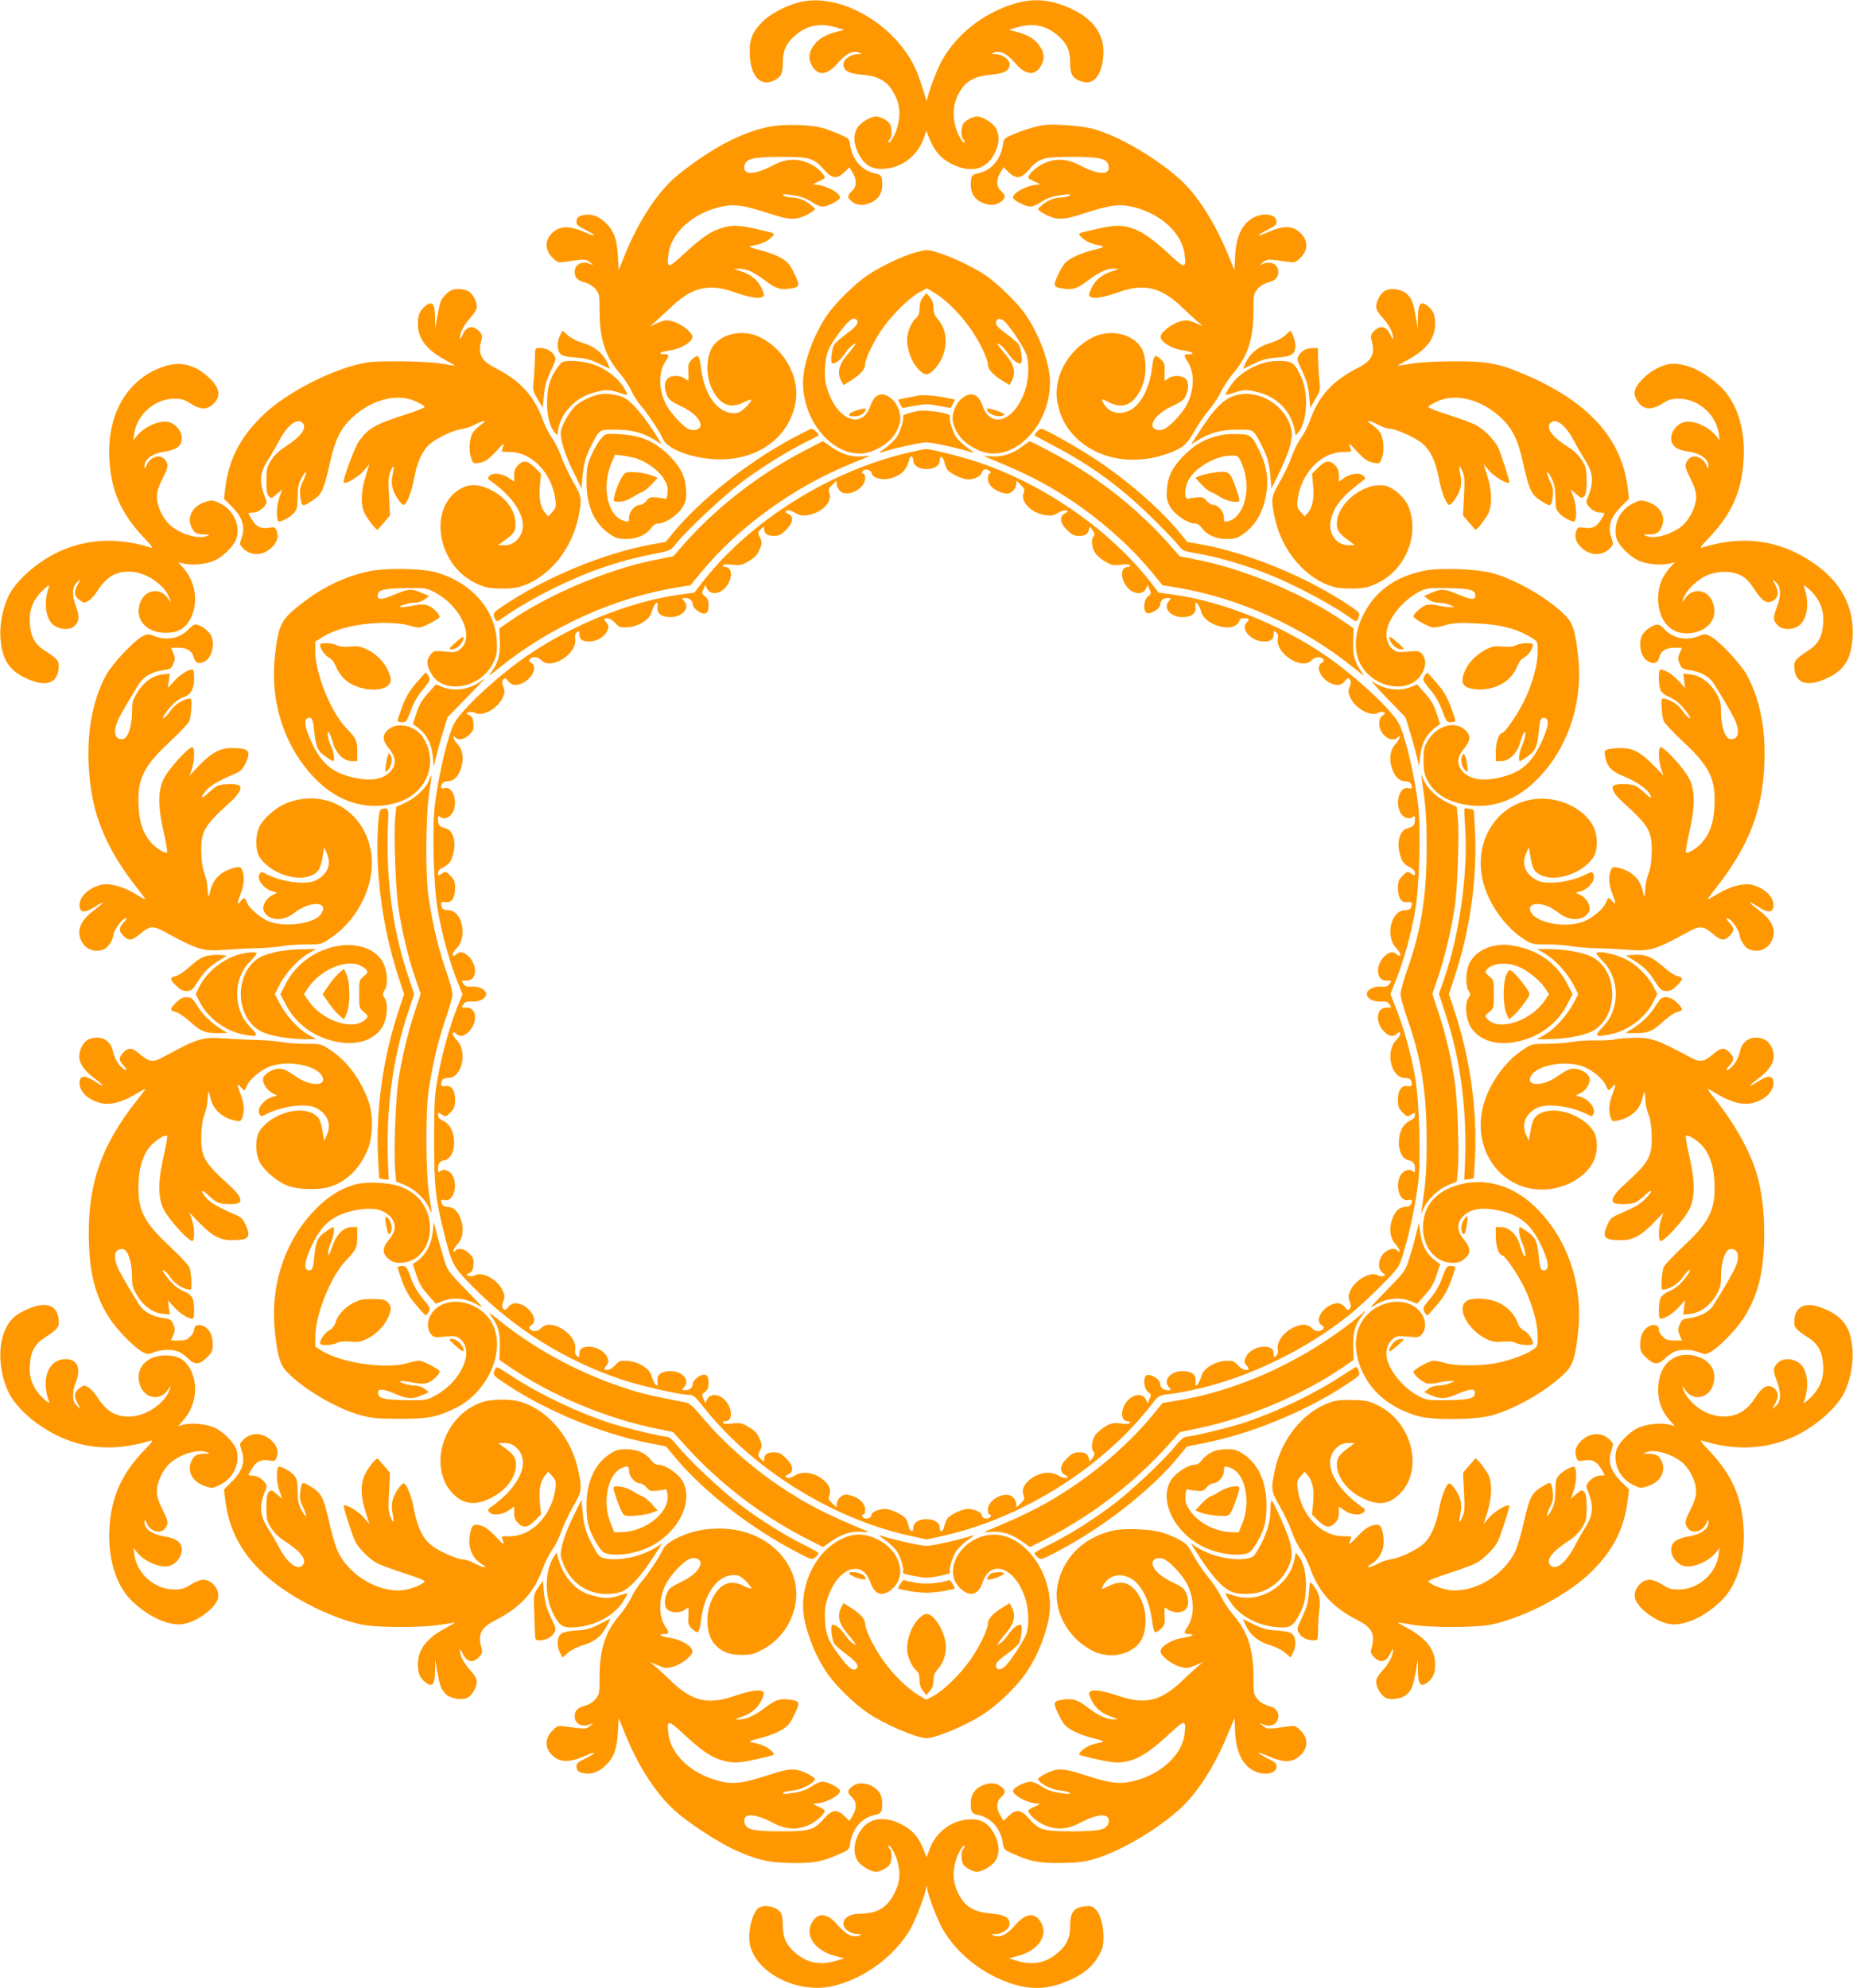 <?xml version="1.0" standalone="no"?>
<!DOCTYPE svg PUBLIC "-//W3C//DTD SVG 20010904//EN"
 "http://www.w3.org/TR/2001/REC-SVG-20010904/DTD/svg10.dtd">
<svg version="1.0" xmlns="http://www.w3.org/2000/svg"
 width="1193pt" height="1280pt" viewBox="0 0 1193 1280"
 preserveAspectRatio="xMidYMid meet">
<g transform="translate(0,1280) scale(0.1,-0.1)"
fill="#ff9800" stroke="none">
<path d="M5141 12784 c-87 -23 -182 -74 -231 -123 -63 -63 -84 -111 -83 -191
0 -160 67 -235 163 -185 40 21 50 43 50 115 0 74 23 124 81 173 75 64 159 81
260 51 l54 -16 -54 -14 c-70 -19 -116 -47 -146 -92 -30 -44 -32 -86 -5 -129
39 -64 97 -57 164 21 51 60 97 83 137 67 22 -9 21 -10 -12 -10 -44 -1 -89 -34
-89 -65 0 -41 34 -60 119 -67 96 -8 150 -35 189 -91 54 -81 66 -158 37 -255
-15 -49 -54 -111 -55 -86 0 6 5 15 10 18 13 8 13 71 0 96 -13 22 -61 49 -90
49 -35 0 -100 -39 -120 -73 -28 -46 -25 -104 8 -168 38 -73 86 -101 164 -96
115 7 215 84 255 196 l17 49 22 -56 c32 -77 72 -122 138 -156 123 -63 224 -40
278 63 33 64 36 122 8 168 -20 34 -85 73 -120 73 -29 0 -77 -27 -90 -49 -13
-25 -13 -88 0 -96 6 -3 10 -12 10 -18 -1 -25 -40 37 -55 86 -28 94 -17 178 34
252 39 58 96 86 191 94 86 7 120 26 120 67 0 31 -45 64 -89 65 -33 0 -34 1
-12 10 40 16 86 -7 137 -67 67 -78 125 -85 164 -21 27 43 25 85 -5 129 -30 45
-76 73 -146 92 l-54 14 54 16 c101 30 185 13 260 -51 58 -49 81 -99 81 -173 0
-72 10 -94 50 -115 96 -50 162 25 164 185 0 114 -69 208 -200 270 -165 79
-301 78 -481 -5 -148 -68 -274 -180 -352 -313 -38 -64 -100 -229 -102 -268 0
-11 -11 17 -24 61 -13 44 -33 101 -44 127 -128 299 -496 513 -760 442z"/>
<path d="M4958 11985 c-95 -18 -188 -53 -296 -110 -103 -55 -251 -158 -326
-226 -115 -105 -228 -281 -311 -485 l-42 -103 -5 92 c-6 111 -28 167 -86 219
-45 41 -96 55 -145 41 -24 -6 -33 -15 -35 -35 -3 -24 4 -31 58 -58 77 -39 73
-49 -5 -15 -109 48 -174 42 -224 -21 -34 -43 -28 -99 14 -141 32 -32 39 -35
78 -29 136 19 141 19 167 -4 22 -19 22 -20 3 -11 -52 26 -103 1 -103 -50 0
-36 19 -56 67 -68 25 -7 52 -23 67 -42 24 -29 26 -37 26 -137 0 -184 36 -295
130 -405 27 -31 61 -83 76 -114 14 -32 42 -75 61 -96 41 -46 124 -171 142
-214 25 -61 174 -120 326 -129 268 -17 480 128 526 359 32 159 -64 342 -222
423 -104 54 -235 34 -302 -46 -51 -60 -57 -194 -13 -284 51 -103 118 -131 207
-85 23 11 43 18 46 15 3 -3 -12 -24 -34 -46 -33 -32 -48 -40 -78 -40 -107 0
-193 121 -213 299 -4 36 -12 66 -19 68 -7 3 -24 -7 -39 -22 -23 -23 -25 -33
-22 -80 1 -30 1 -55 -2 -55 -3 0 -14 7 -24 15 -11 8 -36 15 -56 15 -64 0 -87
-50 -56 -125 12 -28 28 -41 90 -70 79 -37 126 -84 126 -123 0 -24 -35 -38 -70
-27 -38 12 -130 112 -157 171 -44 96 -43 201 2 268 26 38 24 46 -12 46 -43 0
-15 17 39 24 63 8 134 47 144 78 5 18 -1 29 -34 59 -23 20 -62 42 -88 49 -42
12 -51 11 -97 -8 l-52 -22 33 28 c17 15 63 57 101 93 133 129 244 156 403 100
98 -35 166 -47 187 -32 13 8 12 15 -3 50 -25 55 -66 91 -128 112 l-53 18 38 1
c45 0 91 -22 174 -84 63 -48 95 -55 172 -40 40 8 40 24 0 103 -25 51 -40 67
-82 91 -28 16 -80 36 -116 45 -97 25 -100 27 -54 36 50 9 92 30 116 57 18 20
17 20 -70 40 -141 33 -174 35 -242 18 -76 -19 -138 -60 -258 -171 -102 -95
-111 -95 -100 -4 16 135 148 259 322 304 96 24 151 18 330 -40 127 -42 166
-43 236 -10 33 16 58 34 56 39 -2 6 -22 24 -45 40 -30 21 -57 31 -97 34 -30 2
-58 8 -61 13 -6 11 -5 11 73 0 43 -7 76 -19 107 -40 24 -17 56 -31 71 -31 32
0 104 36 112 55 11 29 -90 84 -156 86 -22 0 -20 3 17 19 23 11 42 22 42 26 0
20 -47 66 -92 88 -79 39 -156 37 -242 -9 -115 -61 -191 -64 -184 -8 6 51 49
63 236 63 188 0 211 -7 280 -85 49 -56 81 -59 128 -14 l33 32 20 -34 c29 -47
27 -90 -4 -119 -32 -30 -31 -43 1 -69 31 -24 71 -27 118 -7 50 21 76 60 76
115 0 58 -6 67 -50 76 -82 17 -144 90 -157 184 -5 37 -9 41 -62 64 -31 14 -81
33 -111 42 -78 23 -247 28 -342 10z"/>
<path d="M6715 11994 c-53 -8 -138 -35 -196 -61 -53 -23 -57 -27 -62 -64 -13
-94 -75 -167 -157 -184 -44 -9 -50 -18 -50 -76 0 -55 26 -94 76 -115 47 -20
87 -17 118 7 32 26 33 39 1 69 -31 29 -33 72 -4 119 l20 34 33 -32 c47 -45 79
-42 128 14 69 78 92 85 280 85 187 0 230 -12 236 -63 7 -56 -69 -53 -184 8
-86 46 -163 48 -242 9 -45 -22 -92 -68 -92 -88 0 -4 19 -15 43 -26 36 -16 38
-19 16 -19 -66 -2 -167 -57 -156 -86 8 -19 80 -55 112 -55 15 0 47 14 71 31
31 21 64 33 107 40 78 11 79 11 73 0 -3 -5 -31 -11 -61 -13 -40 -3 -67 -13
-97 -34 -23 -16 -43 -34 -45 -40 -2 -5 23 -23 56 -39 70 -33 109 -32 236 10
179 58 234 64 330 40 174 -45 306 -169 322 -304 10 -90 2 -91 -90 -6 -120 112
-193 162 -267 181 -69 17 -101 15 -243 -18 -87 -20 -88 -20 -70 -40 24 -27 66
-48 116 -57 46 -9 43 -11 -54 -36 -36 -9 -88 -29 -116 -45 -42 -24 -57 -40
-82 -91 -40 -79 -40 -95 0 -103 77 -15 109 -8 172 40 83 62 129 84 174 84 l38
-1 -53 -18 c-62 -21 -103 -57 -128 -112 -15 -35 -16 -42 -3 -50 21 -15 89 -3
187 32 159 56 270 29 403 -100 38 -36 84 -78 101 -93 l33 -28 -52 22 c-46 19
-55 20 -97 8 -26 -7 -65 -29 -88 -49 -33 -30 -39 -41 -34 -59 10 -31 81 -70
144 -78 54 -7 82 -24 39 -24 -36 0 -38 -8 -12 -46 45 -67 46 -172 2 -268 -29
-63 -122 -162 -162 -172 -35 -9 -65 4 -65 28 0 39 48 86 126 123 62 29 78 42
90 70 19 47 18 89 -4 108 -23 21 -82 22 -108 2 -10 -8 -21 -15 -24 -15 -3 0
-3 25 -2 55 3 47 1 57 -22 80 -15 15 -32 25 -39 22 -7 -2 -15 -32 -19 -68 -15
-130 -68 -238 -137 -277 -68 -38 -139 -22 -175 39 -20 34 -17 35 34 9 88 -45
156 -17 206 86 29 59 37 141 21 216 -26 125 -200 184 -336 114 -157 -81 -253
-259 -223 -416 17 -93 55 -165 120 -228 150 -148 396 -183 619 -91 79 33 98
52 152 149 19 33 56 86 83 118 26 31 62 85 79 120 17 34 52 88 79 119 94 110
130 221 130 405 0 100 2 108 26 137 15 19 42 35 67 42 48 12 67 32 67 69 0 50
-52 74 -103 49 -19 -9 -19 -8 3 11 26 23 31 23 167 4 39 -6 46 -3 78 29 56 56
45 127 -25 175 -43 30 -98 26 -185 -12 -78 -35 -82 -25 -5 14 55 28 61 34 58
58 -4 35 -58 51 -116 34 -91 -27 -144 -118 -150 -260 l-4 -92 -43 104 c-84
205 -199 385 -313 486 -156 139 -402 281 -557 321 -78 20 -257 33 -320 23z"/>
<path d="M5862 11165 c-86 -30 -195 -83 -272 -134 -75 -49 -203 -173 -256
-247 -93 -130 -164 -323 -164 -445 0 -294 252 -533 461 -437 93 43 143 99 163
180 11 46 -13 115 -51 148 -59 53 -112 37 -138 -40 -52 -156 -210 -101 -276
97 -17 52 -21 81 -17 147 5 93 22 134 102 238 50 66 76 86 96 73 26 -16 7 -46
-60 -94 -38 -28 -74 -60 -80 -71 -17 -32 -25 -120 -11 -120 24 0 51 21 81 65
17 25 41 50 53 56 20 12 21 11 7 -8 -8 -12 -32 -42 -53 -67 -46 -54 -57 -107
-33 -154 l16 -31 51 31 c58 37 89 71 89 102 1 39 58 156 116 237 69 95 171
194 235 228 l46 25 49 -29 c68 -40 161 -131 228 -225 58 -80 115 -197 116
-236 0 -31 31 -65 89 -102 l51 -31 16 31 c24 47 13 100 -33 154 -21 25 -45 55
-53 67 -14 19 -13 20 7 8 12 -6 36 -31 53 -56 30 -44 57 -65 81 -65 14 0 6 88
-11 120 -6 11 -42 43 -81 71 -54 40 -69 56 -67 73 4 31 33 31 63 -1 44 -47
124 -171 135 -211 18 -65 12 -165 -14 -236 -69 -191 -220 -239 -271 -86 -26
77 -79 93 -138 40 -38 -33 -62 -102 -51 -148 20 -81 70 -137 163 -180 209 -96
461 143 461 437 0 122 -71 315 -164 445 -53 74 -181 198 -256 247 -115 76
-313 159 -377 159 -15 0 -61 -12 -101 -25z"/>
<path d="M2910 10933 c-25 -9 -61 -46 -72 -73 -6 -14 -16 -59 -23 -100 l-13
-75 -1 71 c-1 88 -17 108 -59 77 -37 -28 -52 -60 -52 -116 0 -94 52 -165 167
-229 40 -22 73 -41 73 -42 0 -1 -37 4 -82 12 -51 9 -156 15 -273 16 -166 0
-201 -2 -279 -22 -195 -49 -452 -185 -587 -310 -157 -147 -234 -289 -258 -480
l-9 -73 52 -52 c67 -67 86 -128 62 -197 -14 -42 -14 -46 5 -66 51 -54 124 -55
184 -3 38 34 51 73 36 112 -9 23 -14 25 -45 20 -55 -9 -84 4 -111 47 -14 22
-25 42 -25 45 0 3 14 5 31 5 39 0 95 52 84 78 -49 114 -46 173 12 264 22 34
55 91 73 126 52 98 118 146 150 107 28 -34 -15 -89 -125 -159 -30 -19 -61 -50
-80 -80 -27 -45 -30 -57 -30 -132 0 -63 4 -87 16 -99 15 -15 19 -14 51 14 l35
30 -20 -57 c-17 -52 -20 -133 -4 -148 9 -9 72 23 97 51 22 23 25 36 26 103 0
63 5 86 27 127 14 28 26 42 27 32 0 -10 -10 -36 -21 -59 -17 -33 -20 -53 -16
-90 8 -66 12 -70 52 -47 88 52 95 66 140 263 31 137 61 202 120 265 124 132
305 186 431 127 28 -13 54 -28 58 -34 3 -6 -49 -28 -127 -52 -190 -61 -236
-87 -295 -169 -29 -40 -109 -257 -99 -268 12 -12 92 35 126 73 l39 45 -24 -77
c-31 -98 -33 -187 -6 -240 23 -43 78 -112 84 -104 2 3 21 24 42 48 l37 44 -6
121 c-6 101 -5 129 9 161 21 51 26 44 14 -19 -8 -36 -7 -62 1 -92 11 -40 54
-103 70 -103 18 0 51 83 66 165 20 109 53 183 102 226 47 40 150 89 206 97 23
3 62 16 86 29 56 29 84 30 41 1 -18 -13 -42 -34 -52 -48 -25 -34 -33 -115 -16
-165 12 -36 16 -40 43 -36 46 5 65 18 123 79 42 47 50 52 42 29 -5 -16 -10
-30 -10 -33 0 -2 24 -4 53 -4 141 0 270 -135 293 -307 5 -44 3 -53 -20 -79
l-26 -29 -20 23 c-31 37 -42 94 -34 177 l7 75 -40 40 c-47 46 -74 50 -108 15
-18 -18 -25 -35 -25 -65 l0 -41 -37 26 c-43 29 -103 34 -123 10 -11 -13 -10
-18 6 -29 197 -138 266 -304 163 -391 -22 -18 -42 -25 -71 -25 l-41 0 39 29
c69 50 77 64 72 124 -8 95 -88 182 -203 222 -62 21 -116 14 -167 -22 -191
-132 -127 -479 110 -595 56 -28 80 -34 150 -37 47 -2 104 2 130 9 185 50 342
234 386 452 24 116 22 131 -35 228 -27 48 -62 120 -75 160 -14 39 -41 94 -60
120 -19 27 -44 75 -55 106 -57 163 -147 262 -310 345 -92 46 -114 91 -90 177
8 27 6 36 -12 57 -40 44 -82 37 -107 -17 -10 -24 -19 -35 -19 -25 -2 32 28 89
69 133 25 27 40 53 40 69 0 34 -24 80 -52 99 -22 16 -78 20 -108 9z"/>
<path d="M8912 10925 c-28 -20 -52 -66 -52 -100 0 -16 15 -42 40 -69 41 -44
71 -101 69 -133 0 -10 -9 1 -19 25 -25 54 -67 61 -107 17 -18 -21 -20 -30 -12
-57 24 -86 2 -131 -90 -177 -163 -83 -253 -182 -310 -345 -11 -31 -36 -79 -55
-106 -19 -26 -46 -81 -60 -120 -13 -40 -48 -112 -75 -160 -57 -97 -59 -112
-35 -228 44 -218 201 -402 386 -452 26 -7 83 -11 130 -9 70 3 94 9 150 37 182
89 270 315 194 496 -21 50 -91 114 -139 127 -132 35 -320 -107 -320 -243 0
-42 16 -65 77 -109 l39 -29 -41 0 c-81 0 -135 79 -113 166 23 91 74 152 220
261 2 1 -2 9 -9 18 -20 24 -80 19 -123 -10 l-37 -26 0 41 c0 30 -7 47 -25 65
-34 35 -61 31 -108 -15 l-40 -40 7 -75 c8 -83 -3 -140 -34 -177 l-20 -23 -26
29 c-23 26 -25 35 -20 79 23 172 152 307 294 307 28 0 52 2 52 4 0 3 -5 17
-10 33 -8 23 0 18 42 -29 58 -61 77 -74 123 -79 27 -4 31 0 43 36 17 50 9 131
-16 165 -10 14 -34 35 -52 48 -44 30 -14 28 44 -3 26 -14 58 -25 72 -25 40 0
167 -57 212 -96 52 -44 86 -116 107 -229 15 -83 48 -165 66 -165 16 0 59 63
70 103 8 30 9 56 1 92 -12 63 -7 70 14 19 14 -32 15 -60 9 -161 l-6 -121 37
-44 c21 -24 40 -45 42 -48 6 -8 61 61 83 102 27 53 25 148 -5 243 l-24 76 39
-45 c34 -38 114 -85 126 -73 5 6 -55 194 -74 231 -24 47 -94 116 -143 141 -25
12 -105 42 -177 65 -78 24 -130 46 -127 52 4 6 30 21 58 34 126 59 307 5 431
-127 59 -63 89 -128 120 -265 45 -197 52 -211 140 -263 40 -23 44 -19 52 47 4
37 1 57 -16 90 -11 23 -21 49 -21 59 1 10 13 -4 27 -32 21 -40 26 -65 27 -127
1 -67 4 -80 26 -103 25 -28 88 -60 97 -51 16 15 13 96 -4 148 l-20 57 35 -30
c32 -28 36 -29 51 -14 12 12 16 36 16 99 0 75 -3 87 -30 132 -19 30 -50 61
-80 80 -110 70 -153 125 -125 159 32 39 98 -9 150 -107 18 -35 51 -92 73 -126
58 -91 61 -150 12 -264 -11 -26 45 -78 84 -78 17 0 31 -2 31 -5 0 -3 -11 -23
-25 -45 -27 -43 -56 -56 -111 -47 -31 5 -36 3 -45 -20 -15 -39 -2 -78 36 -112
60 -52 133 -51 184 3 19 20 19 24 5 66 -24 69 -5 130 62 197 l52 52 -9 73
c-39 314 -250 548 -650 722 -177 77 -252 91 -474 90 -117 -1 -222 -7 -272 -16
-46 -8 -83 -13 -83 -12 0 2 27 17 60 35 123 66 180 140 180 235 0 57 -14 89
-52 117 -42 31 -58 11 -59 -77 l-1 -71 -13 75 c-16 93 -26 119 -59 149 -33 31
-111 40 -144 16z"/>
<path d="M5942 10885 c-15 -18 -22 -42 -22 -70 0 -30 -6 -47 -21 -61 -31 -27
-59 -93 -59 -140 0 -64 28 -141 67 -185 46 -51 71 -51 117 3 80 93 86 231 15
312 -22 25 -29 44 -29 74 0 28 -7 49 -23 68 l-23 27 -22 -28z"/>
<path d="M3606 10641 c-22 -41 -20 -97 2 -119 14 -14 40 -20 100 -24 64 -5 95
-13 150 -40 l69 -33 -10 25 c-32 75 -85 119 -174 145 -29 9 -68 29 -87 46
l-35 30 -15 -30z"/>
<path d="M8273 10640 c-18 -16 -56 -36 -85 -45 -90 -26 -143 -70 -175 -145
l-10 -25 69 33 c55 27 86 35 150 40 94 6 118 22 118 77 0 29 -23 96 -33 95 -1
0 -17 -14 -34 -30z"/>
<path d="M3444 10493 c-1 -38 -4 -99 -8 -138 -7 -67 -6 -72 26 -125 l32 -55 8
79 c5 59 16 98 44 157 36 76 36 79 20 104 -19 29 -53 45 -94 45 -27 0 -27 -1
-28 -67z"/>
<path d="M8403 10550 c-12 -5 -29 -21 -39 -35 -16 -25 -16 -28 20 -104 28 -59
39 -98 44 -157 l8 -79 32 55 c32 53 33 58 26 125 -4 39 -7 100 -8 138 l-1 67
-30 -1 c-16 0 -40 -4 -52 -9z"/>
<path d="M3620 10468 c-14 -8 -39 -42 -59 -79 -27 -55 -34 -81 -38 -151 -6
-92 12 -177 46 -219 l19 -23 6 40 c18 106 112 204 224 235 82 23 103 23 170 0
28 -10 52 -15 52 -11 0 3 -13 27 -29 53 -36 55 -106 109 -179 137 -69 26 -179
35 -212 18z"/>
<path d="M8163 10470 c-99 -21 -197 -84 -243 -157 -17 -26 -30 -50 -30 -53 0
-4 24 1 53 11 66 23 87 23 169 0 113 -31 197 -119 221 -229 l9 -46 19 23 c56
69 64 250 17 353 -41 87 -57 101 -119 104 -30 2 -73 -1 -96 -6z"/>
<path d="M1057 10441 c-235 -77 -369 -304 -353 -596 11 -206 76 -353 225 -509
51 -53 60 -67 41 -61 -197 62 -383 58 -557 -12 -148 -59 -303 -189 -357 -298
-39 -80 -59 -184 -53 -275 9 -130 53 -202 153 -251 130 -64 210 -45 221 53 6
52 -3 64 -91 121 -63 41 -89 90 -94 178 -5 84 21 149 85 210 29 28 43 37 39
24 -39 -107 -22 -219 37 -255 42 -26 101 -26 127 0 30 30 33 61 11 121 -29 75
-28 129 4 159 l24 23 -20 -39 c-25 -49 -21 -71 14 -98 26 -19 30 -19 55 -5 15
8 42 37 59 64 59 91 115 125 204 125 108 0 237 -88 263 -180 7 -22 5 -21 -12
6 -47 74 -146 61 -178 -22 -41 -107 32 -197 161 -198 73 0 116 20 150 72 66
101 52 247 -35 346 l-33 37 29 -8 c56 -15 147 -7 202 17 64 28 139 106 148
156 16 86 -28 173 -109 213 -44 22 -52 23 -90 11 -88 -26 -128 -100 -92 -169
17 -33 32 -41 83 -42 35 0 36 -1 12 -10 -55 -23 -177 15 -239 74 -45 43 -81
121 -81 178 0 32 10 65 35 115 39 78 41 90 19 122 -29 41 -95 24 -119 -31 -11
-25 -14 -28 -15 -11 -1 50 53 87 142 99 26 3 58 15 72 26 52 41 24 131 -49
159 -55 21 -159 -21 -211 -83 l-26 -32 6 43 c18 124 133 225 258 225 46 0 65
-5 105 -31 57 -37 99 -41 135 -12 64 50 58 110 -17 179 -91 84 -183 107 -288
72z"/>
<path d="M10709 10446 c-54 -19 -103 -52 -143 -96 -44 -49 -52 -79 -32 -118
36 -69 92 -79 169 -30 40 26 59 31 105 31 125 0 240 -101 258 -225 l6 -43 -26
32 c-52 62 -156 104 -211 83 -73 -28 -101 -118 -49 -159 14 -11 46 -23 72 -26
89 -12 143 -49 142 -99 -1 -17 -4 -14 -15 11 -24 55 -90 72 -119 31 -22 -32
-20 -44 19 -122 25 -50 35 -83 35 -115 0 -57 -36 -135 -81 -178 -62 -59 -184
-97 -239 -74 -24 9 -23 10 12 10 51 1 66 9 83 42 36 69 -4 143 -92 169 -38 12
-46 11 -90 -11 -81 -40 -125 -127 -109 -213 9 -50 84 -128 148 -156 55 -24
146 -32 202 -17 l29 8 -33 -37 c-51 -58 -74 -119 -75 -194 0 -153 90 -246 219
-225 114 19 169 102 132 199 -32 83 -131 96 -178 22 -17 -27 -19 -28 -12 -6
18 63 104 143 178 165 61 18 119 18 169 1 49 -18 72 -39 114 -103 44 -68 75
-90 109 -75 41 19 50 54 26 102 l-21 42 25 -23 c30 -29 32 -83 4 -157 -26 -68
-25 -88 5 -117 28 -29 80 -33 125 -10 65 34 84 147 44 261 -4 11 11 1 39 -25
64 -61 90 -126 85 -210 -5 -88 -31 -137 -94 -178 -88 -57 -97 -69 -91 -121 11
-98 91 -117 221 -53 100 49 144 121 153 251 14 205 -76 371 -269 497 -212 139
-443 168 -698 88 -19 -6 -10 8 41 61 149 156 214 303 225 509 10 171 -32 326
-116 430 -52 65 -162 142 -236 165 -76 23 -114 24 -165 6z"/>
<path d="M3870 10263 c-51 -8 -116 -37 -157 -69 -45 -37 -103 -140 -103 -183
0 -52 31 -148 83 -251 l51 -105 7 80 c7 85 21 131 63 211 47 90 45 89 149 88
103 0 173 -19 250 -65 l47 -29 -26 43 c-100 159 -180 248 -238 266 -43 13 -96
19 -126 14z"/>
<path d="M7959 10256 c-80 -21 -143 -86 -250 -254 l-40 -62 48 29 c77 46 147
65 250 65 104 1 102 2 149 -88 42 -80 56 -126 63 -211 l7 -80 51 105 c61 122
88 216 78 269 -29 155 -206 268 -356 227z"/>
<path d="M5915 10254 c-11 -2 -46 -9 -77 -15 l-57 -12 14 -27 14 -27 79 15
c68 12 89 12 156 -1 l77 -14 14 27 14 27 -52 11 c-64 14 -155 22 -182 16z"/>
<path d="M5502 10153 c-43 -15 -48 -33 -9 -33 38 0 63 11 75 31 10 16 10 19
-5 18 -10 0 -37 -7 -61 -16z"/>
<path d="M6361 10151 c15 -23 68 -38 96 -26 15 6 12 10 -16 22 -18 8 -47 17
-63 20 -29 6 -29 5 -17 -16z"/>
<path d="M5910 10154 c-60 -12 -100 -26 -96 -33 9 -14 -15 -96 -39 -133 -14
-21 -49 -54 -77 -74 -29 -20 -44 -33 -33 -29 77 26 259 67 300 67 41 0 223
-41 300 -67 11 -4 -4 9 -33 29 -28 20 -63 53 -77 74 -24 37 -48 119 -39 133
11 18 -152 43 -206 33z"/>
<path d="M5099 9977 c-292 -158 -589 -394 -764 -606 l-49 -60 -91 -16 c-310
-57 -684 -212 -961 -399 -57 -39 -60 -43 -52 -68 11 -33 17 -34 49 -10 60 45
196 126 308 182 233 117 433 187 662 232 115 23 116 23 150 66 69 87 309 312
428 401 126 94 285 193 413 257 40 20 75 38 77 40 7 6 -31 44 -43 44 -6 0 -63
-29 -127 -63z"/>
<path d="M6675 10020 c-10 -11 -16 -22 -14 -23 2 -2 54 -30 114 -62 251 -132
436 -267 635 -462 74 -72 151 -152 170 -176 32 -41 39 -45 105 -56 153 -25
344 -81 505 -148 170 -70 408 -199 509 -275 32 -24 38 -23 49 10 8 25 5 29
-52 68 -277 187 -651 342 -961 399 l-91 16 -49 60 c-127 154 -339 338 -545
474 -120 79 -326 195 -347 195 -5 0 -18 -9 -28 -20z"/>
<path d="M3903 10004 c-25 -6 -71 -74 -104 -154 -18 -43 -23 -75 -23 -150 -1
-155 49 -270 148 -337 41 -28 57 -33 108 -33 69 0 126 25 160 70 14 20 30 30
48 30 45 0 131 60 158 110 20 38 23 55 19 110 -5 78 -31 134 -95 203 -61 64
-119 103 -188 127 -56 20 -189 33 -231 24z m187 -153 c66 -20 144 -74 178
-125 27 -41 32 -57 30 -95 -2 -35 -7 -45 -18 -42 -8 3 -33 6 -56 9 -35 3 -44
0 -62 -22 -11 -14 -30 -26 -41 -26 -33 0 -71 -44 -71 -81 0 -29 -2 -31 -27
-24 -112 27 -154 222 -83 382 l20 46 48 -6 c26 -4 63 -11 82 -16z"/>
<path d="M4028 9756 c-22 -11 -59 -90 -73 -153 -7 -33 -6 -33 32 -33 26 0 55
10 85 29 25 16 54 32 66 35 11 4 37 26 58 48 l38 42 -33 13 c-50 21 -148 31
-173 19z"/>
<path d="M7870 10000 c-107 -20 -182 -62 -262 -147 -64 -69 -90 -125 -95 -203
-4 -55 -1 -72 19 -110 27 -50 113 -110 158 -110 18 0 34 -10 48 -30 34 -45 91
-70 160 -70 51 0 67 5 107 33 86 58 141 165 152 297 7 80 -8 153 -47 234 -49
101 -57 108 -131 111 -35 2 -84 0 -109 -5z m129 -195 c60 -148 12 -335 -91
-360 -26 -7 -28 -5 -28 24 0 37 -38 81 -71 81 -11 0 -30 12 -41 26 -18 22 -27
25 -62 22 -23 -3 -48 -6 -56 -9 -28 -8 -25 76 5 126 49 84 186 157 285 152 33
-2 36 -6 59 -62z"/>
<path d="M7819 9758 c-31 -4 -72 -13 -90 -20 l-33 -14 38 -42 c21 -22 47 -44
58 -48 12 -3 41 -19 66 -35 46 -29 122 -41 122 -19 0 18 -41 134 -55 156 -18
27 -37 32 -106 22z"/>
<path d="M5170 9894 c-291 -153 -560 -362 -771 -602 l-64 -73 -124 -25 c-305
-62 -683 -222 -936 -398 l-60 -41 3 -80 c4 -90 -11 -144 -55 -202 -24 -31 -16
-27 54 30 329 265 748 453 1153 517 l75 12 70 85 c238 289 595 548 965 698 63
26 116 48 118 50 1 1 -20 0 -48 -3 -67 -6 -129 13 -196 59 -30 22 -56 39 -57
39 -1 0 -58 -30 -127 -66z"/>
<path d="M6580 9925 c-62 -48 -129 -68 -199 -63 -34 3 -48 2 -36 -3 264 -109
370 -162 530 -266 204 -133 401 -307 540 -476 l70 -85 75 -12 c405 -64 824
-252 1153 -517 70 -57 78 -61 54 -30 -44 58 -59 112 -55 202 l3 80 -60 41
c-253 176 -631 336 -936 398 l-124 25 -64 73 c-212 240 -482 451 -772 602 -69
37 -128 66 -130 65 -2 0 -24 -16 -49 -34z"/>
<path d="M5845 9885 c-514 -120 -1031 -449 -1336 -850 l-38 -50 -93 -13 c-342
-47 -741 -213 -1041 -434 -124 -92 -269 -221 -347 -309 -63 -72 -72 -87 -100
-176 -37 -119 -75 -305 -91 -441 -18 -161 -7 -527 21 -682 26 -146 74 -321
123 -444 l35 -87 -35 -86 c-48 -121 -97 -296 -124 -448 -21 -115 -24 -161 -24
-405 0 -300 9 -380 65 -602 50 -201 58 -214 183 -341 273 -274 590 -473 955
-597 121 -41 379 -100 438 -100 26 0 39 -10 80 -62 320 -411 840 -737 1350
-847 l100 -22 95 21 c515 113 1033 437 1352 846 47 61 48 61 109 68 33 3 113
17 177 32 338 74 710 255 991 481 101 81 294 272 314 311 40 77 106 359 127
540 18 161 7 527 -21 682 -26 148 -75 323 -124 444 l-34 86 34 86 c49 121 98
296 124 444 28 155 39 521 21 682 -16 136 -54 322 -91 441 -28 89 -37 104
-100 176 -78 88 -223 217 -347 309 -300 221 -699 387 -1041 434 l-93 13 -38
50 c-261 343 -691 645 -1126 790 -107 36 -305 85 -335 84 -8 0 -60 -11 -115
-24z m35 -49 c0 -33 35 -56 85 -56 51 0 85 23 85 56 0 36 23 25 31 -14 4 -18
12 -39 20 -48 15 -19 73 -49 113 -58 40 -10 95 11 106 40 10 26 26 30 50 13
11 -8 12 -12 3 -16 -7 -2 -13 -18 -13 -34 0 -38 35 -74 88 -90 35 -10 45 -9
66 4 14 10 26 28 28 44 l3 28 27 -27 c24 -23 27 -31 18 -54 -21 -54 50 -127
138 -140 38 -6 53 -3 84 14 20 12 44 19 53 16 14 -6 12 -8 -7 -18 -39 -20 -36
-61 10 -106 33 -33 46 -40 80 -40 41 0 57 11 64 45 3 18 5 18 22 -8 14 -21 16
-31 7 -40 -17 -17 -13 -68 8 -104 11 -17 40 -44 66 -58 40 -24 52 -26 99 -21
35 5 56 3 61 -3 3 -7 -2 -11 -14 -11 -54 0 -47 -96 11 -145 39 -33 87 -31 105
4 l12 25 12 -28 c12 -25 11 -30 -10 -45 -23 -18 -32 -75 -16 -101 16 -26 95
16 95 50 0 23 20 40 49 40 23 0 23 -1 7 -19 -41 -45 10 -104 88 -104 58 0 89
25 83 66 -7 51 21 24 39 -38 21 -68 159 -120 219 -81 14 9 25 23 25 31 0 10
10 15 30 15 34 0 37 -6 14 -31 -38 -42 35 -119 113 -119 45 0 63 14 63 48 0
21 2 23 16 11 10 -8 14 -22 11 -38 -19 -97 156 -210 218 -141 21 23 57 26 73
7 8 -10 6 -16 -9 -25 -55 -35 24 -142 105 -142 14 0 33 10 44 25 17 21 22 23
32 10 9 -11 9 -22 -1 -48 -10 -28 -9 -39 6 -71 33 -68 129 -121 175 -96 12 6
29 9 38 5 13 -5 12 -8 -6 -21 -16 -11 -22 -25 -22 -55 0 -68 79 -126 118 -87
25 25 12 -16 -14 -43 -35 -36 -43 -103 -19 -164 19 -51 47 -75 86 -75 24 0 39
-15 39 -41 0 -5 -11 -7 -24 -3 -53 13 -86 -88 -51 -156 17 -34 58 -49 80 -30
13 11 15 8 15 -18 0 -33 -12 -46 -52 -56 -41 -10 -65 -80 -49 -149 14 -62 25
-78 69 -101 20 -10 32 -24 32 -36 0 -19 -1 -20 -25 -4 -24 15 -26 15 -55 -14
-25 -26 -30 -38 -30 -79 0 -64 22 -96 61 -91 30 5 35 -4 23 -36 -4 -10 -18
-16 -39 -16 -90 0 -128 -170 -55 -245 18 -18 29 -38 25 -44 -4 -8 -11 -6 -21
4 -24 23 -53 18 -85 -16 -58 -63 -47 -156 20 -152 31 1 32 0 18 -20 -12 -18
-23 -21 -55 -19 -47 4 -92 -20 -92 -48 0 -28 45 -52 92 -48 32 2 43 -1 55 -19
14 -20 13 -21 -18 -20 -67 4 -78 -89 -20 -152 32 -34 61 -39 85 -16 10 10 17
12 21 4 4 -6 -7 -26 -25 -44 -73 -75 -35 -245 55 -245 21 0 35 -6 39 -16 12
-32 7 -41 -23 -36 -39 5 -61 -27 -61 -91 0 -41 5 -53 30 -79 29 -29 31 -29 55
-14 24 16 25 15 25 -4 0 -13 -12 -26 -35 -37 -43 -21 -69 -71 -69 -140 -1 -56
25 -105 60 -112 31 -5 44 -22 44 -53 0 -26 -2 -29 -15 -18 -22 19 -63 4 -80
-30 -35 -68 -2 -169 51 -156 13 4 24 2 24 -3 0 -26 -15 -41 -39 -41 -39 0 -67
-24 -86 -75 -24 -61 -16 -128 19 -164 26 -27 39 -68 14 -43 -21 21 -58 13 -89
-17 -37 -38 -41 -101 -7 -125 18 -13 19 -16 6 -21 -9 -4 -26 -1 -38 5 -46 25
-142 -28 -175 -96 -15 -32 -16 -43 -6 -71 10 -26 10 -37 1 -48 -10 -13 -15
-11 -32 10 -11 15 -30 25 -44 25 -81 0 -160 -107 -105 -142 15 -9 17 -15 9
-25 -16 -19 -52 -16 -73 7 -62 69 -237 -44 -218 -141 3 -16 -1 -30 -11 -38
-14 -12 -16 -10 -16 11 0 34 -18 48 -63 48 -50 0 -101 -31 -117 -70 -11 -26
-10 -33 4 -49 21 -24 20 -31 -5 -31 -12 0 -34 14 -50 31 -27 29 -33 31 -85 27
-67 -6 -134 -48 -148 -93 -18 -62 -46 -89 -39 -38 6 41 -25 66 -83 66 -78 0
-129 -59 -88 -104 16 -18 16 -19 -7 -19 -29 0 -49 17 -49 40 0 34 -79 76 -95
50 -16 -26 -7 -83 16 -101 21 -15 22 -20 10 -45 l-12 -28 -12 25 c-18 35 -66
37 -105 4 -58 -49 -65 -145 -11 -145 12 0 17 -4 14 -11 -5 -6 -26 -8 -61 -3
-47 5 -59 3 -99 -21 -26 -14 -55 -41 -66 -58 -21 -36 -25 -87 -8 -104 9 -9 7
-19 -7 -40 -17 -26 -19 -26 -22 -8 -7 34 -23 45 -64 45 -34 0 -47 -7 -80 -40
-46 -45 -49 -86 -10 -106 20 -10 21 -12 6 -18 -9 -3 -30 3 -49 14 -52 32 -129
21 -186 -27 -39 -33 -52 -65 -39 -99 8 -21 6 -29 -18 -52 l-27 -27 -3 28 c-2
16 -14 34 -28 44 -51 33 -154 -24 -154 -87 0 -16 5 -30 10 -30 15 0 12 -17 -5
-24 -21 -8 -45 3 -45 21 0 21 -66 45 -104 37 -40 -8 -99 -38 -115 -58 -8 -9
-16 -30 -20 -48 -8 -39 -31 -50 -31 -14 0 33 -34 56 -85 56 -51 0 -85 -23 -85
-56 0 -36 -23 -25 -31 14 -4 18 -12 39 -20 48 -16 20 -75 50 -115 58 -38 8
-104 -16 -104 -37 0 -18 -24 -29 -45 -21 -17 7 -20 24 -5 24 6 0 10 14 10 30
0 39 -35 75 -88 91 -35 10 -45 9 -66 -4 -14 -10 -26 -28 -28 -44 l-3 -28 -27
27 c-24 23 -26 31 -18 52 13 34 0 66 -39 99 -58 48 -134 59 -187 26 -23 -14
-39 -17 -49 -11 -13 7 -12 10 10 20 38 18 33 56 -14 103 -32 32 -46 39 -78 39
-43 0 -63 -14 -63 -44 0 -20 0 -20 -22 1 -20 21 -20 23 -5 54 14 29 14 37 1
68 -19 46 -30 58 -81 88 -38 22 -51 24 -97 19 -35 -5 -56 -3 -61 3 -3 7 2 11
14 11 54 0 47 96 -11 145 -39 33 -87 31 -105 -4 l-12 -25 -12 28 c-12 25 -11
30 10 45 17 13 23 28 23 54 0 43 -7 57 -31 57 -25 0 -71 -38 -71 -59 0 -24
-20 -41 -49 -41 -23 0 -23 1 -7 19 41 45 -10 104 -88 104 -58 0 -89 -25 -83
-66 7 -51 -21 -24 -39 38 -14 45 -81 87 -148 93 -52 4 -58 2 -85 -27 -16 -17
-38 -31 -50 -31 -25 0 -26 7 -5 31 38 42 -35 119 -113 119 -45 0 -63 -14 -63
-48 0 -21 -2 -23 -16 -11 -10 8 -14 22 -11 38 19 97 -156 210 -218 141 -21
-23 -57 -26 -73 -7 -8 10 -6 16 9 25 55 35 -24 142 -105 142 -14 0 -33 -10
-44 -25 -17 -21 -22 -23 -32 -10 -9 11 -9 22 1 48 10 28 9 39 -6 71 -32 68
-129 121 -175 96 -11 -6 -30 -8 -41 -5 -21 7 -21 7 2 19 19 9 25 21 27 54 3
36 -1 47 -27 72 -31 31 -68 39 -89 18 -25 -25 -12 16 14 43 35 36 43 103 19
164 -19 51 -47 75 -86 75 -24 0 -39 15 -39 41 0 5 11 7 24 3 53 -13 86 88 51
156 -17 34 -58 49 -80 30 -13 -11 -15 -8 -15 18 0 31 13 48 44 53 35 7 61 56
60 112 0 69 -26 119 -69 140 -23 11 -35 24 -35 37 0 19 1 20 25 4 24 -15 26
-15 55 14 25 26 30 38 30 79 0 64 -22 96 -61 91 -30 -5 -35 4 -23 36 4 10 18
16 39 16 90 0 128 170 55 245 -18 18 -29 38 -25 44 4 8 11 6 21 -4 24 -23 53
-18 85 16 58 63 47 156 -20 152 -31 -1 -32 0 -18 20 12 18 23 21 55 19 47 -4
92 20 92 48 0 28 -45 52 -92 48 -32 -2 -43 1 -55 19 -14 20 -13 21 18 20 67
-4 78 89 20 152 -32 34 -61 39 -85 16 -10 -10 -17 -12 -21 -4 -4 6 7 26 25 44
73 75 35 245 -55 245 -21 0 -35 6 -39 16 -12 32 -7 41 23 36 39 -5 61 27 61
91 0 41 -5 53 -30 79 -29 29 -31 29 -55 14 -24 -16 -25 -15 -25 4 0 12 12 26
33 36 43 23 54 39 68 101 16 69 -8 139 -49 149 -40 10 -52 23 -52 56 0 26 2
29 15 18 22 -19 63 -4 80 30 35 68 2 169 -51 156 -13 -4 -24 -2 -24 3 0 26 15
41 39 41 39 0 67 24 86 75 24 61 16 128 -19 164 -26 27 -39 68 -14 43 21 -21
58 -13 89 18 26 25 30 36 27 72 -2 33 -8 45 -27 54 -23 12 -23 12 -2 19 11 3
30 1 41 -5 46 -25 143 28 175 96 15 32 16 43 6 71 -10 26 -10 37 -1 48 10 13
15 11 32 -10 11 -15 30 -25 44 -25 81 0 160 107 105 142 -15 9 -17 15 -9 25
16 19 52 16 73 -7 62 -69 237 44 218 141 -3 16 1 30 11 38 14 12 16 10 16 -11
0 -34 18 -48 63 -48 50 0 101 31 117 70 11 26 10 33 -4 49 -21 24 -20 31 5 31
12 0 34 -14 50 -31 27 -29 33 -31 85 -27 67 6 134 48 148 93 18 62 46 89 39
38 -6 -41 25 -66 83 -66 78 0 129 59 88 104 -16 18 -16 19 7 19 29 0 49 -17
49 -41 0 -21 46 -59 71 -59 24 0 31 14 31 57 0 26 -6 41 -23 54 -21 15 -22 20
-10 45 l12 28 12 -25 c18 -35 66 -37 105 -4 58 49 65 145 11 145 -12 0 -17 4
-14 11 5 6 26 8 61 3 46 -5 59 -3 97 19 51 30 62 42 81 88 13 31 13 39 -1 68
-15 31 -15 33 5 54 22 21 22 21 22 1 0 -30 20 -44 63 -44 32 0 46 7 78 39 47
47 52 85 14 103 -21 10 -23 13 -11 20 10 6 29 1 54 -13 31 -18 46 -21 84 -15
88 13 159 86 138 140 -9 23 -6 31 18 54 l27 27 3 -28 c2 -16 14 -34 28 -44 51
-33 154 24 154 87 0 16 -4 30 -10 30 -15 0 -12 17 5 24 21 8 42 -2 48 -24 7
-27 67 -43 115 -31 77 21 108 52 128 129 6 22 24 13 24 -12z"/>
<path d="M2370 9121 c-146 -32 -284 -97 -413 -195 -148 -112 -164 -142 -187
-349 -35 -310 72 -616 285 -815 147 -138 334 -184 511 -126 184 60 259 258
158 416 -49 76 -163 103 -223 52 -42 -35 -41 -70 4 -124 46 -55 48 -104 7
-148 -48 -51 -127 -63 -240 -37 -133 31 -202 90 -265 224 -47 99 -54 154 -21
159 25 4 30 -10 39 -103 9 -85 22 -112 71 -145 23 -17 45 -30 48 -30 14 0 4
64 -14 100 -21 40 -29 110 -10 80 5 -8 17 -38 25 -66 19 -66 70 -114 120 -114
l35 0 0 61 c0 72 -6 84 -71 152 -99 102 -199 351 -199 493 l0 64 42 26 c93 59
241 93 404 94 62 0 120 -6 150 -15 27 -8 60 -15 73 -15 25 0 131 56 131 69 0
18 -41 59 -71 71 -24 10 -44 11 -94 2 -34 -7 -71 -12 -81 -11 -37 1 40 28 82
29 27 0 51 8 69 22 l27 21 -54 23 c-61 26 -80 24 -186 -21 -70 -29 -95 -27
-90 7 4 31 43 40 188 42 119 1 128 0 178 -27 171 -90 261 -291 164 -367 -23
-19 -34 -21 -98 -15 -69 7 -72 6 -92 -20 -28 -35 -28 -60 1 -115 75 -149 332
-103 407 73 19 43 22 65 18 132 -11 204 -165 377 -394 441 -93 26 -328 29
-434 5z"/>
<path d="M9170 9126 c-195 -41 -322 -136 -398 -295 -48 -99 -56 -210 -22 -288
76 -176 331 -222 408 -73 25 50 24 91 -6 123 -15 17 -26 18 -87 12 -63 -6 -74
-4 -98 15 -35 28 -50 83 -36 134 23 85 110 185 201 233 50 27 59 28 178 27
145 -2 184 -11 188 -42 5 -34 -20 -36 -90 -7 -106 45 -125 47 -186 21 l-54
-23 27 -21 c18 -14 42 -22 69 -22 22 -1 55 -7 71 -15 l30 -13 -27 -1 c-14 -1
-49 4 -76 10 -27 7 -62 9 -77 5 -28 -7 -85 -57 -85 -74 0 -15 103 -72 130 -72
12 0 47 7 78 16 45 13 83 16 187 11 167 -7 268 -33 368 -94 36 -23 37 -24 37
-87 0 -85 -31 -199 -84 -312 -42 -88 -128 -214 -147 -214 -19 0 -39 -62 -39
-120 l0 -60 35 0 c50 0 101 48 120 114 8 28 20 58 25 66 19 29 11 -33 -10 -79
-19 -40 -27 -101 -14 -101 3 0 25 13 48 30 49 33 62 60 71 145 9 93 14 107 39
103 33 -5 26 -60 -21 -159 -63 -134 -132 -193 -265 -224 -113 -26 -192 -14
-240 37 -41 44 -39 93 7 148 45 54 46 89 4 124 -66 56 -177 23 -234 -68 -27
-44 -30 -58 -30 -130 0 -68 4 -90 26 -131 48 -94 154 -152 299 -162 137 -10
271 42 385 149 212 198 320 505 285 815 -16 153 -34 211 -78 256 -107 112
-322 237 -477 278 -102 27 -337 35 -435 15z"/>
<path d="M1214 8749 c-55 -59 -142 -76 -223 -43 -36 14 -42 14 -73 -2 -54 -28
-191 -173 -232 -245 -102 -184 -138 -427 -105 -704 28 -237 123 -448 305 -676
30 -38 52 -69 49 -69 -3 0 -36 18 -72 40 -72 43 -156 65 -206 55 -87 -19 -150
-80 -145 -140 4 -42 34 -43 94 -6 71 46 75 38 7 -13 -95 -70 -124 -137 -88
-206 29 -56 90 -76 149 -49 24 11 56 63 56 91 0 17 38 79 59 95 30 23 35 13 8
-15 -33 -35 -34 -56 -2 -87 34 -35 56 -31 110 15 54 47 82 50 142 18 229 -125
258 -133 397 -123 56 4 146 9 201 10 55 1 129 7 165 13 36 7 108 12 161 12 96
0 97 0 158 41 157 105 265 300 265 479 0 303 -269 496 -546 391 -69 -27 -154
-100 -179 -156 -27 -59 -25 -153 4 -196 67 -99 231 -157 330 -116 46 20 60 41
73 116 l11 66 18 -40 c30 -69 4 -134 -70 -172 -61 -32 -216 -13 -317 38 -37
19 -37 19 -48 -1 -18 -33 30 -94 86 -109 l29 -8 -32 -16 c-43 -23 -69 -71 -54
-103 27 -61 122 -68 190 -15 107 85 237 80 176 -6 -40 -57 -218 -84 -322 -49
-59 20 -135 82 -153 126 -15 36 -17 36 -41 8 -24 -30 -24 -15 1 50 22 58 25
107 10 147 -9 24 -14 26 -43 20 -88 -19 -144 -70 -162 -147 -14 -56 -14 -56
-21 37 -1 17 -10 50 -19 75 -11 29 -18 77 -19 135 -2 135 18 168 182 317 58
52 82 92 64 110 -14 14 -114 13 -144 -2 -12 -7 -40 -28 -60 -48 -45 -43 -51
-27 -9 21 28 31 80 61 182 105 36 15 50 29 68 64 41 85 26 102 -89 102 -74 0
-129 -30 -208 -112 l-62 -66 15 43 c16 47 20 118 7 139 -13 20 -158 -137 -190
-206 -36 -76 -35 -181 3 -345 15 -65 24 -121 20 -125 -10 -10 -74 29 -102 63
-53 61 -77 132 -81 236 -8 177 31 255 206 418 61 57 115 115 121 129 6 15 12
54 13 87 3 55 1 60 -17 57 -42 -7 -91 -39 -116 -76 -14 -21 -34 -43 -44 -48
-28 -16 40 77 78 106 17 13 42 27 54 30 41 13 63 53 63 117 0 34 -4 59 -10 59
-28 0 -79 -32 -117 -73 l-42 -46 6 46 6 46 -48 -5 c-63 -8 -122 -50 -162 -118
-29 -47 -33 -63 -33 -125 -1 -92 -27 -169 -58 -173 -57 -8 -68 54 -24 139 27
52 72 128 127 216 29 48 86 79 159 89 43 6 50 11 62 41 12 28 12 38 0 68 l-15
35 47 0 c57 0 89 -20 100 -63 9 -37 33 -45 69 -26 54 29 72 132 32 183 -22 28
-68 56 -92 56 -7 0 -26 -14 -43 -31z"/>
<path d="M10624 8761 c-45 -28 -64 -59 -64 -109 0 -52 20 -93 53 -111 36 -19
60 -11 69 26 11 43 43 63 100 63 l47 0 -15 -35 c-12 -30 -12 -40 0 -68 12 -30
19 -35 62 -41 73 -10 130 -41 159 -89 55 -88 100 -164 127 -216 44 -85 33
-147 -24 -139 -31 4 -57 81 -58 173 0 62 -4 78 -32 125 -41 68 -100 110 -163
118 l-48 5 6 -46 6 -46 -42 46 c-38 41 -89 73 -117 73 -14 0 -13 -103 1 -134
7 -13 26 -30 43 -37 17 -7 46 -23 63 -36 37 -27 107 -122 78 -105 -10 5 -30
27 -44 48 -25 37 -74 69 -116 76 -18 3 -20 -2 -17 -57 1 -33 7 -72 13 -87 6
-14 60 -72 121 -129 175 -163 214 -241 206 -418 -4 -104 -28 -175 -81 -236
-28 -34 -92 -73 -102 -63 -4 4 5 60 20 125 38 164 39 269 3 345 -32 69 -177
226 -190 206 -13 -21 -9 -92 7 -138 l15 -43 -64 66 c-81 83 -133 111 -206 111
-30 0 -68 -3 -84 -7 -26 -7 -28 -11 -23 -43 11 -65 41 -100 114 -129 74 -29
145 -75 168 -107 27 -40 16 -43 -22 -6 -21 20 -49 41 -61 48 -30 15 -130 16
-144 2 -18 -18 6 -58 64 -110 164 -149 184 -182 182 -317 -1 -59 -8 -106 -19
-135 -10 -25 -18 -58 -20 -75 -7 -94 -6 -93 -20 -37 -18 77 -74 128 -162 147
-29 6 -34 4 -43 -20 -15 -40 -12 -89 10 -147 25 -65 25 -80 1 -50 -24 28 -26
28 -41 -8 -18 -44 -94 -106 -153 -126 -134 -46 -337 7 -337 87 0 32 58 39 116
14 20 -8 53 -29 75 -46 66 -52 158 -47 189 11 16 30 -11 85 -52 106 l-33 17
29 8 c56 15 103 77 84 112 -8 16 -11 16 -46 -2 -101 -51 -256 -70 -317 -38
-74 38 -100 103 -70 172 l18 40 11 -66 c13 -75 27 -96 73 -116 99 -41 263 17
330 116 31 46 32 137 2 198 -46 96 -170 170 -299 180 -267 21 -468 -216 -420
-496 25 -148 134 -316 261 -400 61 -41 62 -41 158 -41 53 0 125 -5 161 -12 36
-6 110 -12 165 -13 55 -1 145 -6 201 -10 139 -10 168 -2 397 123 60 32 88 29
142 -18 54 -46 76 -50 110 -15 32 31 31 52 -2 87 -27 28 -22 38 8 15 21 -16
59 -78 59 -95 0 -28 32 -80 56 -91 59 -27 120 -7 149 49 36 69 7 136 -88 206
-68 51 -64 59 7 13 60 -37 90 -36 94 6 5 60 -58 121 -145 140 -50 10 -134 -12
-206 -55 -36 -22 -69 -40 -72 -40 -3 0 19 31 49 69 182 228 277 439 305 676
33 277 -3 520 -105 704 -41 72 -178 217 -232 245 -31 16 -37 16 -73 2 -81 -33
-168 -16 -223 43 -34 36 -49 38 -92 12z"/>
<path d="M2929 8660 c-42 -38 -43 -39 -18 -40 26 0 61 30 72 63 10 27 -7 20
-54 -23z"/>
<path d="M8947 8683 c11 -33 46 -63 72 -63 25 1 24 2 -18 40 -47 43 -64 50
-54 23z"/>
<path d="M2060 8650 c0 -25 32 -71 59 -84 18 -10 34 -31 45 -60 9 -25 34 -60
55 -79 105 -95 318 -87 295 12 -19 75 -75 142 -153 181 -37 18 -56 22 -106 17
-41 -3 -70 0 -86 9 -29 16 -109 18 -109 4z"/>
<path d="M9761 8646 c-16 -9 -45 -12 -86 -9 -50 5 -69 1 -106 -17 -55 -28
-105 -75 -128 -120 -48 -94 -30 -131 67 -138 116 -8 222 51 258 144 11 29 27
50 45 60 27 13 59 59 59 84 0 14 -80 12 -109 -4z"/>
<path d="M2677 8400 c-43 -51 -66 -91 -88 -150 -16 -44 -29 -85 -29 -90 0 -6
13 -10 29 -10 26 0 30 5 56 76 18 50 44 95 78 135 46 56 49 62 37 85 -8 13
-16 24 -19 24 -3 0 -32 -32 -64 -70z"/>
<path d="M9170 8446 c-12 -23 -9 -29 37 -85 34 -40 60 -85 78 -135 26 -71 30
-76 56 -76 16 0 29 4 29 10 0 5 -13 46 -30 91 -22 60 -44 98 -86 147 -31 37
-60 68 -63 70 -4 1 -13 -9 -21 -22z"/>
<path d="M3089 8410 c-66 -49 -166 -63 -241 -33 l-42 17 -51 -58 c-39 -43 -57
-75 -74 -127 l-23 -71 23 -16 c63 -44 97 -106 106 -194 l6 -63 14 60 c8 33 27
104 44 158 l30 99 121 124 c67 68 119 124 117 124 -2 0 -16 -10 -30 -20z"/>
<path d="M8927 8308 l122 -126 30 -99 c17 -54 36 -125 44 -158 l14 -60 6 63
c9 88 43 150 106 194 l23 16 -23 71 c-17 52 -35 84 -74 127 l-51 58 -42 -17
c-76 -30 -171 -17 -245 35 -18 12 23 -35 90 -104z"/>
<path d="M2497 7936 c-3 -7 -9 -35 -13 -62 -6 -44 -5 -48 9 -36 23 19 36 64
26 90 -10 25 -15 27 -22 8z"/>
<path d="M9412 7930 c-11 -29 1 -72 25 -92 14 -12 15 -8 9 37 -11 69 -22 87
-34 55z"/>
<path d="M2762 7776 c-18 -49 -85 -112 -153 -144 l-58 -27 -7 -75 c-10 -108 3
-458 21 -575 24 -154 61 -310 104 -438 l39 -116 -38 -116 c-43 -128 -81 -287
-105 -440 -18 -117 -31 -467 -21 -576 l7 -76 54 -22 c65 -27 130 -87 156 -144
23 -52 23 -52 2 80 -22 138 -24 534 -4 668 25 170 63 330 108 460 25 72 46
146 46 165 0 19 -21 94 -46 165 -45 130 -83 290 -108 460 -21 134 -18 530 4
669 10 60 16 110 14 112 -2 2 -9 -12 -15 -30z"/>
<path d="M9154 7780 c26 -176 31 -240 31 -440 0 -307 -35 -526 -122 -775 -25
-71 -46 -146 -46 -165 0 -19 21 -93 46 -165 87 -249 122 -468 122 -775 0 -200
-5 -264 -31 -440 l-5 -35 20 42 c27 57 92 117 156 144 l54 22 7 76 c10 107 -2
447 -20 569 -23 150 -61 315 -106 447 l-38 116 39 116 c44 132 82 294 105 445
18 122 30 462 20 568 l-7 75 -57 27 c-69 32 -127 86 -154 142 l-19 41 5 -35z"/>
<path d="M2464 7593 c-19 -4 -22 -13 -28 -80 -25 -303 24 -682 130 -1005 l36
-108 -36 -107 c-99 -301 -145 -623 -133 -927 4 -82 8 -150 9 -152 2 -1 16 -4
32 -6 l29 -3 -4 85 c-16 353 26 684 125 983 l42 127 -42 128 c-99 298 -142
633 -125 981 4 86 2 91 -35 84z"/>
<path d="M9429 7595 c-3 -2 -1 -57 4 -122 19 -292 -36 -689 -136 -976 l-33
-95 42 -129 c99 -299 141 -630 125 -983 l-4 -85 29 3 c16 2 30 5 32 6 1 2 5
70 9 152 12 304 -34 626 -133 927 l-36 107 36 108 c99 300 145 622 133 926 -4
82 -8 150 -9 151 -7 6 -55 14 -59 10z"/>
<path d="M2154 6706 c-139 -32 -252 -118 -315 -241 l-34 -65 33 -64 c66 -127
180 -212 325 -242 127 -27 235 5 292 84 37 53 48 156 21 197 -15 23 -15 27 0
50 27 41 16 144 -21 197 -56 79 -176 112 -301 84z m159 -119 c18 -8 38 -21 46
-30 11 -14 9 -20 -17 -42 -29 -24 -30 -27 -30 -115 0 -88 1 -91 30 -115 29
-25 30 -27 13 -45 -74 -82 -282 -14 -372 121 l-26 39 26 39 c76 114 237 186
330 148z"/>
<path d="M2184 6537 c-17 -15 -48 -51 -69 -82 l-38 -55 38 -55 c21 -31 52 -67
69 -82 l31 -26 17 39 c11 26 17 65 17 124 0 59 -6 98 -17 124 l-17 39 -31 -26z"/>
<path d="M9630 6713 c-77 -12 -144 -59 -171 -117 -23 -51 -25 -143 -4 -174 14
-19 14 -24 -1 -47 -27 -41 -16 -144 21 -197 57 -79 165 -111 292 -84 144 30
260 116 325 243 l33 63 -34 65 c-64 126 -177 210 -319 241 -67 14 -94 15 -142
7z m163 -144 c59 -30 124 -85 154 -130 l26 -39 -26 -39 c-90 -135 -298 -203
-372 -121 -17 18 -16 20 13 45 29 24 30 27 30 115 0 88 -1 91 -30 115 -26 22
-28 28 -17 42 40 47 141 52 222 12z"/>
<path d="M9697 6522 c-22 -54 -21 -196 1 -246 l17 -39 31 26 c17 15 48 51 69
81 38 55 38 55 20 83 -31 48 -86 113 -105 123 -15 8 -20 4 -33 -28z"/>
<path d="M1795 6675 c-39 -7 -89 -22 -112 -33 -177 -91 -177 -393 0 -483 53
-27 171 -48 272 -49 l80 0 -51 29 c-64 37 -140 120 -182 199 l-33 61 30 59
c38 76 120 165 185 203 l51 29 -85 -1 c-47 0 -117 -7 -155 -14z"/>
<path d="M9946 6661 c65 -38 147 -127 185 -203 l30 -59 -33 -61 c-42 -79 -118
-162 -182 -199 l-51 -29 80 0 c101 1 219 22 272 49 82 41 133 134 133 241 0
107 -51 200 -133 241 -53 27 -171 48 -272 49 l-80 0 51 -29z"/>
<path d="M1538 6655 c-102 -28 -206 -112 -253 -204 l-25 -51 25 -49 c52 -104
166 -189 282 -211 94 -19 102 -10 45 47 -113 113 -114 312 -2 423 26 27 45 51
42 54 -9 10 -64 5 -114 -9z"/>
<path d="M10278 6664 c-3 -3 15 -26 41 -52 112 -113 112 -312 -1 -425 -57 -57
-49 -66 45 -47 116 22 230 107 282 211 l25 49 -24 48 c-31 60 -97 130 -159
166 -68 40 -190 69 -209 50z"/>
<path d="M1349 6649 c-46 -7 -68 -20 -134 -78 -31 -28 -70 -53 -86 -56 -37 -8
-37 -19 5 -61 23 -23 43 -34 63 -34 36 0 42 5 80 65 38 60 71 93 136 133 l48
30 -39 4 c-21 2 -54 1 -73 -3z"/>
<path d="M10507 6652 l-39 -3 49 -31 c65 -40 98 -73 136 -133 38 -60 44 -65
81 -65 19 0 39 11 62 34 42 42 42 53 5 61 -16 3 -55 28 -86 56 -84 73 -122 88
-208 81z"/>
<path d="M1134 6346 c-42 -42 -43 -53 -3 -61 17 -4 55 -29 85 -56 81 -74 106
-83 209 -80 l40 1 -35 21 c-65 40 -117 88 -151 141 -40 63 -45 68 -82 68 -20
0 -40 -11 -63 -34z"/>
<path d="M10695 6372 c-6 -4 -26 -31 -44 -60 -34 -53 -86 -101 -151 -141 l-35
-21 40 -1 c103 -3 128 6 209 80 30 27 68 52 85 56 40 8 39 19 -3 61 -33 33
-76 44 -101 26z"/>
<path d="M562 6104 c-30 -20 -52 -66 -52 -105 0 -46 35 -95 103 -145 68 -51
64 -59 -7 -13 -60 37 -90 36 -94 -6 -5 -62 60 -123 149 -139 54 -10 130 11
203 55 36 21 68 39 71 39 3 0 -18 -30 -48 -67 -242 -303 -329 -563 -314 -938
8 -205 47 -342 136 -478 50 -75 159 -185 212 -213 28 -14 34 -14 70 0 45 18
115 21 156 5 15 -5 45 -26 65 -46 44 -43 73 -40 125 12 28 28 33 40 33 81 0
31 -7 61 -20 81 -30 50 -100 59 -100 13 0 -12 -11 -32 -25 -45 -19 -20 -34
-25 -74 -25 l-50 0 15 35 c12 30 12 40 0 68 -12 30 -19 35 -62 41 -73 10 -130
41 -159 89 -55 88 -100 164 -127 216 -44 85 -33 147 24 139 31 -4 57 -81 58
-173 0 -62 4 -78 33 -125 40 -68 99 -110 162 -118 l48 -5 -6 46 -6 46 42 -46
c38 -41 89 -73 117 -73 14 0 13 103 -1 134 -7 13 -26 30 -43 37 -17 7 -46 23
-63 36 -37 27 -107 122 -78 105 10 -5 30 -27 44 -48 25 -37 74 -69 116 -76 18
-3 20 2 17 57 -1 33 -7 72 -13 87 -6 14 -60 72 -121 129 -176 164 -214 241
-206 418 5 113 38 202 96 252 38 34 79 55 88 46 3 -3 -6 -59 -21 -124 -38
-164 -39 -269 -3 -345 32 -69 177 -226 190 -206 13 21 9 92 -7 138 l-15 43 64
-66 c81 -83 133 -111 206 -111 114 0 129 17 90 102 -16 35 -29 47 -67 63 -104
45 -156 74 -184 106 -42 48 -36 64 9 21 20 -20 48 -41 60 -48 30 -15 130 -16
144 -2 18 18 -6 58 -64 110 -164 149 -184 182 -182 317 1 58 8 106 19 135 9
25 18 59 19 75 7 93 7 93 21 37 18 -77 74 -128 162 -147 29 -6 34 -4 43 20 15
40 12 89 -10 147 -25 65 -25 80 -1 51 24 -29 26 -29 41 7 18 44 94 106 153
126 135 46 337 -7 337 -88 0 -41 -95 -33 -165 15 -71 49 -88 57 -120 57 -37 0
-91 -32 -100 -59 -9 -29 20 -78 58 -98 l32 -16 -29 -8 c-56 -15 -104 -76 -86
-109 11 -20 11 -20 48 -1 101 51 256 70 317 38 74 -38 100 -103 70 -172 l-18
-40 -11 66 c-13 75 -27 96 -73 116 -99 41 -263 -17 -330 -116 -29 -43 -31
-137 -4 -196 24 -55 110 -129 179 -157 74 -29 212 -32 287 -5 105 36 189 124
236 245 29 76 32 213 5 292 -48 143 -138 266 -247 339 -61 41 -62 41 -158 41
-53 0 -125 5 -161 12 -36 6 -110 12 -165 13 -55 1 -145 6 -201 10 -139 10
-168 2 -397 -122 -60 -33 -88 -30 -142 17 -54 46 -76 50 -110 15 -32 -31 -31
-52 2 -87 31 -32 18 -38 -15 -8 -26 25 -47 64 -56 107 -11 50 -51 83 -100 83
-23 0 -52 -7 -64 -16z"/>
<path d="M10400 6109 c-19 -5 -75 -8 -125 -7 -49 1 -119 -3 -155 -10 -36 -6
-108 -12 -161 -12 -96 0 -97 0 -158 -41 -127 -84 -236 -252 -261 -400 -48
-280 153 -517 420 -496 129 10 253 84 299 180 30 61 29 152 -2 198 -67 99
-231 157 -330 116 -46 -20 -60 -41 -73 -116 l-11 -66 -18 40 c-30 69 -4 134
70 172 61 32 216 13 317 -38 35 -18 38 -18 46 -2 19 35 -28 97 -84 112 l-29 8
33 17 c41 21 68 76 52 106 -14 26 -61 50 -97 50 -30 0 -48 -9 -118 -57 -70
-48 -165 -56 -165 -15 0 81 202 134 337 88 59 -20 135 -82 153 -126 15 -36 17
-36 41 -7 24 29 24 14 -1 -51 -22 -58 -25 -107 -10 -147 9 -24 14 -26 43 -20
88 19 144 70 162 147 14 56 13 57 20 -37 2 -16 10 -50 20 -75 11 -29 18 -76
19 -135 2 -135 -18 -168 -182 -317 -58 -52 -82 -92 -64 -110 14 -14 114 -13
144 2 12 7 40 28 61 48 20 20 37 30 37 22 0 -7 -18 -30 -39 -50 -37 -36 -69
-54 -174 -99 -38 -16 -51 -28 -67 -63 -39 -85 -24 -102 90 -102 73 0 125 28
206 111 l64 66 -15 -43 c-16 -46 -20 -117 -7 -138 13 -20 158 137 190 206 36
76 35 181 -3 345 -15 65 -24 121 -21 124 9 9 50 -12 88 -46 58 -50 91 -139 96
-252 8 -177 -30 -254 -206 -418 -61 -57 -115 -115 -121 -129 -6 -15 -12 -54
-13 -87 -3 -55 -1 -60 17 -57 42 7 91 39 116 76 14 21 34 43 44 48 29 17 -41
-78 -78 -105 -17 -13 -46 -29 -63 -36 -17 -7 -36 -24 -43 -37 -14 -31 -15
-134 -1 -134 28 0 79 32 117 73 l42 46 -6 -46 -6 -46 48 5 c63 8 122 50 163
118 28 47 32 63 32 125 1 92 27 169 58 173 57 8 68 -54 24 -139 -27 -52 -72
-128 -127 -216 -29 -48 -86 -79 -159 -89 -43 -6 -50 -11 -62 -41 -12 -28 -12
-38 0 -68 l15 -35 -50 0 c-40 0 -55 5 -74 25 -14 13 -25 33 -25 45 0 46 -70
37 -100 -13 -13 -20 -20 -50 -20 -81 0 -41 5 -53 33 -81 52 -52 81 -55 125
-12 20 20 50 41 65 46 41 16 111 13 156 -5 36 -14 42 -14 70 0 53 28 162 138
212 213 89 136 128 273 136 478 6 158 -7 308 -39 430 -38 151 -142 341 -275
508 -30 37 -51 67 -48 67 3 0 35 -18 71 -39 73 -44 149 -65 203 -55 89 16 154
77 149 139 -4 42 -34 43 -94 6 -71 -46 -75 -38 -7 13 95 70 124 137 88 206
-21 41 -53 60 -101 60 -49 0 -89 -33 -100 -83 -9 -43 -30 -82 -56 -107 -33
-30 -46 -24 -15 8 33 35 34 56 2 87 -34 35 -56 31 -110 -15 -54 -47 -82 -50
-142 -17 -212 114 -250 127 -367 126 -45 -1 -97 -5 -116 -10z"/>
<path d="M2293 5176 c-83 -21 -163 -67 -236 -136 -212 -199 -319 -498 -288
-804 16 -161 34 -223 79 -269 107 -111 320 -236 477 -279 67 -18 107 -22 245
-22 184 -1 241 10 359 67 239 116 350 432 208 593 -76 87 -207 119 -297 72
-79 -40 -111 -138 -62 -191 15 -17 26 -18 87 -12 63 6 74 4 97 -15 97 -76 7
-277 -164 -367 -50 -27 -59 -28 -178 -27 -150 2 -185 11 -185 45 0 20 4 24 28
22 15 -1 53 -14 85 -28 69 -32 113 -33 170 -7 l43 19 -27 22 c-17 13 -42 21
-68 21 -42 1 -119 28 -82 29 10 1 47 -4 81 -11 50 -9 70 -8 94 2 30 12 71 53
71 71 0 13 -106 69 -131 69 -13 0 -46 -7 -73 -15 -138 -42 -429 0 -554 79
l-42 26 0 64 c0 142 100 391 199 493 65 68 71 80 71 152 l0 61 -35 0 c-53 0
-99 -46 -127 -128 -15 -46 -24 -60 -26 -45 -2 12 6 43 17 69 20 43 28 104 15
104 -3 0 -25 -13 -48 -30 -49 -33 -62 -60 -71 -145 -9 -93 -14 -107 -39 -103
-32 5 -26 58 18 152 65 141 132 199 267 231 114 26 193 14 241 -37 41 -44 39
-93 -7 -148 -45 -54 -46 -89 -4 -124 23 -20 42 -26 75 -26 119 0 204 112 191
252 -10 115 -84 204 -201 243 -67 22 -207 28 -273 11z"/>
<path d="M9405 5176 c-122 -30 -203 -98 -231 -192 -46 -161 40 -313 178 -314
36 0 54 6 77 26 42 35 41 70 -4 124 -46 55 -48 104 -7 148 48 51 127 63 240
37 133 -31 202 -90 265 -224 47 -99 54 -154 21 -159 -25 -4 -30 10 -39 103 -9
85 -22 112 -71 145 -23 17 -45 30 -48 30 -13 0 -5 -61 14 -101 21 -46 29 -108
10 -79 -5 8 -17 38 -25 66 -19 66 -70 114 -120 114 l-35 0 0 -60 c0 -58 20
-120 39 -120 19 0 105 -126 147 -214 53 -113 84 -227 84 -312 0 -63 -1 -64
-38 -88 -54 -34 -165 -72 -249 -85 -102 -16 -250 -14 -309 4 -27 8 -60 15 -73
15 -27 0 -131 -56 -131 -72 0 -17 57 -67 85 -74 15 -4 50 -2 77 5 27 6 62 11
76 10 l27 -1 -30 -13 c-16 -8 -49 -14 -71 -15 -26 0 -51 -8 -68 -21 l-27 -22
43 -19 c57 -26 101 -25 170 7 32 14 70 27 85 28 24 2 28 -2 28 -22 0 -34 -35
-43 -185 -45 -119 -1 -128 0 -178 27 -91 48 -178 149 -201 233 -14 52 1 106
37 134 23 19 34 21 97 15 61 -6 72 -5 87 12 49 53 17 151 -62 191 -90 47 -221
15 -297 -72 -77 -87 -85 -224 -20 -361 66 -138 187 -233 358 -282 98 -27 365
-25 474 5 157 43 370 168 477 279 44 45 62 103 78 256 35 312 -73 619 -288
818 -137 127 -304 175 -467 135z"/>
<path d="M2484 4925 c11 -69 22 -87 34 -55 11 29 -1 72 -25 92 -14 12 -15 8
-9 -37z"/>
<path d="M9432 4957 c-21 -25 -30 -62 -20 -87 12 -32 23 -14 33 53 8 49 5 56
-13 34z"/>
<path d="M2787 4877 c-9 -90 -44 -156 -106 -199 l-23 -16 23 -71 c17 -52 35
-84 74 -127 l51 -57 47 18 c69 26 153 16 221 -25 46 -29 39 -20 -71 93 -121
124 -122 126 -147 209 -14 46 -34 116 -44 157 l-19 73 -6 -55z"/>
<path d="M9118 4857 c-10 -40 -29 -110 -44 -155 -25 -83 -26 -85 -147 -209
-110 -113 -117 -122 -71 -93 68 41 152 51 221 25 l47 -18 51 57 c39 43 57 75
74 127 l23 71 -23 16 c-62 43 -95 103 -106 191 l-8 60 -17 -72z"/>
<path d="M2560 4641 c0 -5 14 -47 30 -92 23 -61 46 -100 87 -148 30 -36 59
-67 62 -69 4 -1 13 9 21 22 12 23 9 29 -37 85 -34 40 -60 85 -78 135 -26 71
-30 76 -56 76 -16 0 -29 -4 -29 -9z"/>
<path d="M9285 4574 c-18 -50 -44 -95 -78 -135 -46 -56 -49 -62 -37 -85 8 -13
17 -23 21 -22 3 2 32 33 62 69 41 48 64 87 87 148 16 45 30 87 30 92 0 5 -13
9 -29 9 -26 0 -30 -5 -56 -76z"/>
<path d="M2320 4431 c-77 -25 -139 -81 -160 -145 -7 -23 -23 -42 -41 -51 -27
-14 -59 -60 -59 -85 0 -14 80 -12 109 4 16 9 45 12 86 9 50 -5 69 -1 106 17
78 39 134 106 153 181 4 19 0 34 -13 50 -16 20 -29 24 -87 26 -38 1 -80 -1
-94 -6z"/>
<path d="M9453 4430 c-84 -34 -14 -185 116 -250 37 -18 56 -22 106 -17 41 3
70 0 86 -9 29 -16 109 -18 109 -4 0 25 -32 71 -59 85 -19 9 -34 28 -41 51 -19
56 -74 110 -136 134 -57 21 -142 26 -181 10z"/>
<path d="M187 4376 c-83 -34 -122 -68 -152 -133 -51 -107 -42 -279 21 -408 36
-74 119 -159 216 -222 212 -139 438 -167 698 -88 19 5 10 -9 -41 -61 -147
-153 -214 -303 -225 -509 -10 -182 41 -354 133 -449 105 -109 245 -175 339
-162 83 11 197 91 224 156 23 56 -30 130 -93 130 -17 0 -52 -14 -80 -32 -40
-26 -59 -31 -105 -31 -125 0 -241 101 -257 225 l-6 43 22 -28 c48 -62 160
-107 214 -87 72 28 101 118 50 158 -14 11 -45 23 -68 27 -97 15 -148 49 -147
99 1 17 4 14 15 -11 24 -55 90 -72 119 -31 22 32 20 44 -19 122 -25 50 -35 83
-35 115 0 57 36 135 81 178 62 59 184 97 239 74 24 -9 23 -10 -12 -10 -51 -1
-66 -9 -83 -42 -36 -69 4 -143 92 -169 38 -12 46 -11 90 11 81 40 125 127 109
213 -9 50 -84 128 -148 156 -55 24 -146 32 -202 17 l-29 -8 33 37 c87 99 101
245 35 346 -34 52 -77 72 -150 72 -129 -1 -202 -91 -161 -198 32 -83 131 -96
178 -22 17 27 19 28 12 6 -26 -92 -155 -180 -263 -180 -89 0 -145 34 -204 125
-17 27 -44 56 -59 64 -25 14 -29 14 -55 -5 -35 -27 -39 -49 -14 -98 l20 -39
-24 23 c-32 30 -33 84 -4 159 32 85 5 141 -68 141 -112 0 -161 -127 -107 -275
4 -13 -10 -4 -39 24 -64 61 -90 126 -85 210 5 88 31 137 94 178 88 57 97 69
91 121 -10 90 -77 114 -190 68z"/>
<path d="M11586 4378 c-21 -17 -29 -36 -33 -70 -6 -52 3 -64 91 -121 63 -41
89 -90 94 -178 5 -84 -21 -149 -85 -210 -29 -28 -43 -37 -39 -24 39 107 22
219 -37 255 -46 28 -102 26 -132 -5 -30 -29 -31 -49 -5 -117 28 -74 26 -128
-4 -157 l-25 -23 21 42 c24 48 15 83 -26 102 -34 15 -66 -7 -110 -77 -65 -100
-160 -136 -277 -102 -79 23 -165 102 -183 167 -7 22 -5 21 12 -6 47 -74 146
-61 178 22 37 97 -18 180 -132 199 -129 21 -219 -72 -219 -225 1 -75 24 -136
75 -194 l33 -37 -29 8 c-56 15 -147 7 -202 -17 -64 -28 -139 -106 -148 -156
-16 -86 28 -173 109 -213 44 -22 52 -23 90 -11 88 26 128 100 92 169 -17 33
-32 41 -83 42 -35 0 -36 1 -12 10 55 23 177 -15 239 -74 45 -43 81 -121 81
-178 0 -32 -10 -65 -35 -115 -39 -78 -41 -90 -19 -122 29 -41 95 -24 119 31
11 25 14 28 15 11 1 -50 -50 -84 -147 -99 -23 -4 -54 -16 -68 -27 -51 -40 -22
-130 50 -158 54 -20 166 25 214 87 l22 28 -6 -43 c-16 -124 -132 -225 -257
-225 -46 0 -65 5 -105 31 -28 18 -63 32 -80 32 -63 0 -116 -74 -93 -130 27
-65 141 -145 224 -156 94 -13 234 53 339 162 92 95 143 267 133 449 -11 206
-76 353 -225 509 -51 53 -60 67 -41 61 197 -62 383 -58 557 12 148 59 303 189
357 298 39 80 59 184 53 275 -9 130 -53 202 -153 251 -88 43 -151 49 -188 17z"/>
<path d="M3163 4327 c44 -58 59 -112 55 -202 l-3 -80 60 -41 c267 -185 631
-338 964 -404 l94 -19 70 -78 c230 -256 505 -466 817 -623 l79 -40 55 39 c68
47 129 65 198 59 33 -3 45 -2 33 3 -272 113 -402 180 -574 297 -182 123 -356
279 -489 437 -66 78 -81 91 -116 98 -184 35 -261 52 -340 77 -308 95 -607 252
-850 448 -69 56 -77 60 -53 29z"/>
<path d="M8770 4344 c-8 -8 -55 -47 -106 -85 -332 -249 -722 -419 -1104 -479
l-75 -12 -70 -85 c-127 -155 -313 -321 -496 -445 -172 -117 -302 -184 -574
-297 -12 -5 0 -6 33 -3 69 6 130 -12 198 -59 l55 -39 79 40 c312 157 587 367
817 623 l70 78 94 19 c332 66 697 219 964 404 l60 41 -3 80 c-4 90 11 144 54
200 26 34 29 50 4 19z"/>
<path d="M2929 4140 c47 -43 64 -50 54 -22 -11 32 -46 62 -72 62 -25 -1 -24
-2 18 -40z"/>
<path d="M8973 4158 c-22 -25 -37 -58 -25 -58 4 0 27 18 52 40 43 37 44 39 19
40 -14 0 -34 -10 -46 -22z"/>
<path d="M3182 3973 c-9 -27 -7 -29 87 -91 259 -170 608 -313 907 -372 l112
-22 58 -70 c182 -219 487 -456 785 -611 96 -50 98 -51 119 -32 11 10 20 21 20
25 0 5 -39 27 -87 51 -130 64 -282 159 -412 257 -122 91 -338 294 -412 387
-25 32 -52 55 -63 55 -31 0 -243 50 -344 81 -205 63 -462 183 -642 300 -52 34
-100 64 -106 66 -7 2 -16 -8 -22 -24z"/>
<path d="M8625 3934 c-184 -119 -439 -239 -647 -303 -101 -31 -313 -81 -344
-81 -11 0 -38 -23 -63 -55 -74 -93 -290 -296 -412 -387 -130 -98 -282 -193
-412 -257 -48 -24 -87 -46 -87 -51 0 -4 9 -15 20 -25 21 -19 23 -18 119 32
296 154 604 393 785 610 l58 71 112 22 c299 59 648 202 907 372 93 61 96 64
87 91 -5 15 -13 27 -16 27 -4 0 -52 -30 -107 -66z"/>
<path d="M3098 3771 c-70 -28 -113 -57 -158 -108 -143 -163 -138 -405 11 -509
61 -42 132 -40 217 6 95 50 153 130 154 211 0 44 -14 65 -76 110 l-39 29 41 0
c29 0 49 -7 71 -25 103 -87 34 -253 -163 -391 -16 -11 -17 -16 -6 -29 20 -24
80 -19 123 10 l37 26 0 -41 c0 -30 7 -47 25 -65 34 -35 61 -31 108 15 l40 40
-7 75 c-8 83 3 140 34 177 l20 23 26 -29 c23 -26 25 -35 20 -79 -23 -172 -152
-307 -293 -307 -29 0 -53 -2 -53 -4 0 -3 5 -17 10 -33 8 -22 -1 -15 -47 33
-41 44 -70 65 -98 73 -47 13 -60 2 -70 -60 -14 -83 14 -150 79 -190 46 -28 7
-23 -48 6 -26 14 -58 25 -72 25 -40 0 -167 57 -212 96 -53 45 -87 117 -107
229 -15 82 -48 165 -66 165 -16 0 -59 -63 -70 -103 -8 -30 -9 -56 -1 -92 12
-63 7 -70 -14 -19 -14 32 -15 60 -9 161 l6 121 -37 44 c-21 24 -40 45 -41 47
-7 10 -52 -43 -78 -90 -35 -65 -36 -145 -1 -253 l24 -77 -39 45 c-34 38 -114
85 -126 73 -5 -6 55 -194 74 -231 24 -47 94 -116 143 -141 25 -12 105 -42 177
-65 73 -23 130 -46 127 -51 -13 -21 -92 -52 -146 -57 -156 -14 -345 101 -414
252 -13 29 -35 102 -49 162 -45 197 -52 211 -140 263 -40 23 -44 19 -52 -47
-4 -37 -1 -57 16 -90 11 -23 21 -49 21 -59 -1 -10 -13 5 -27 32 -22 41 -27 64
-27 127 -1 67 -4 80 -26 103 -25 28 -88 60 -97 51 -16 -15 -13 -96 4 -148 l20
-57 -35 30 c-32 28 -36 29 -51 14 -12 -12 -16 -36 -16 -99 0 -75 3 -87 30
-132 19 -30 50 -61 80 -80 110 -70 153 -125 125 -159 -32 -39 -98 9 -150 107
-18 35 -51 92 -73 126 -58 91 -61 150 -12 264 11 26 -45 78 -84 78 -17 0 -31
2 -31 5 0 3 11 23 25 45 27 43 56 56 111 47 31 -5 36 -3 45 20 15 39 2 78 -36
112 -60 52 -133 51 -184 -3 -19 -20 -19 -24 -5 -66 24 -69 5 -130 -62 -197
l-52 -52 9 -72 c23 -186 100 -332 246 -470 148 -139 408 -276 618 -325 100
-24 403 -25 533 -2 45 8 82 13 82 12 0 -1 -33 -20 -73 -42 -115 -64 -167 -135
-167 -229 0 -56 15 -88 52 -116 42 -31 58 -11 59 77 l1 71 13 -75 c16 -93 26
-119 58 -149 30 -27 103 -39 136 -21 30 15 61 68 61 103 0 18 -13 42 -40 71
-41 44 -71 101 -69 133 0 10 9 -1 19 -24 25 -55 67 -62 107 -18 18 21 20 30
12 57 -24 86 -2 131 90 177 163 83 253 182 310 345 11 31 36 79 55 106 19 26
46 81 60 120 13 40 48 112 75 160 57 97 59 112 35 228 -43 213 -193 393 -371
447 -68 21 -197 19 -255 -4z"/>
<path d="M8564 3772 c-175 -62 -316 -237 -358 -444 -24 -116 -22 -131 35 -228
27 -48 62 -120 75 -160 14 -39 41 -94 60 -120 19 -27 44 -75 55 -106 57 -163
147 -262 310 -345 92 -46 114 -91 90 -177 -8 -27 -6 -36 12 -57 40 -44 82 -37
107 18 10 23 19 34 19 24 2 -32 -28 -89 -69 -133 -27 -29 -40 -53 -40 -71 0
-35 31 -88 61 -103 33 -18 106 -6 136 21 32 30 42 56 58 149 l13 75 1 -71 c1
-88 17 -108 59 -77 38 28 52 60 52 117 0 95 -57 169 -180 235 -33 18 -60 33
-60 35 0 1 37 -4 83 -12 129 -23 432 -22 532 2 210 49 470 186 618 325 146
138 223 284 246 470 l9 72 -52 52 c-67 67 -86 128 -62 197 14 42 14 46 -5 66
-51 54 -124 55 -184 3 -38 -34 -51 -73 -36 -112 9 -23 14 -25 45 -20 55 9 84
-4 111 -47 14 -22 25 -42 25 -45 0 -3 -14 -5 -31 -5 -39 0 -95 -52 -84 -78 47
-110 45 -171 -6 -252 -20 -30 -53 -88 -73 -128 -57 -107 -123 -157 -156 -117
-28 34 15 89 125 159 30 19 61 50 80 80 27 45 30 57 30 132 0 63 -4 87 -16 99
-15 15 -19 14 -51 -14 l-35 -30 20 57 c17 52 20 133 4 148 -9 9 -72 -23 -97
-51 -22 -23 -25 -36 -26 -103 -1 -62 -6 -87 -27 -127 -14 -27 -26 -42 -27 -32
0 10 10 36 21 59 17 33 20 53 16 90 -8 66 -12 70 -52 47 -88 -52 -95 -66 -140
-263 -14 -60 -36 -133 -49 -162 -69 -151 -258 -266 -414 -252 -54 5 -133 36
-146 57 -3 5 54 28 127 51 72 23 152 53 177 65 49 25 119 94 143 141 19 37 79
225 74 231 -12 12 -92 -35 -126 -73 l-39 -45 24 76 c30 95 32 190 5 243 -22
41 -77 110 -83 102 -2 -3 -21 -24 -42 -48 l-37 -44 6 -121 c6 -101 5 -129 -9
-161 -21 -51 -26 -44 -14 19 8 36 7 62 -1 92 -11 40 -54 103 -70 103 -18 0
-51 -82 -66 -165 -21 -110 -54 -183 -102 -226 -47 -40 -150 -89 -206 -97 -23
-3 -62 -16 -86 -29 -53 -28 -90 -31 -45 -4 65 40 93 107 79 190 -10 62 -23 73
-70 60 -28 -8 -57 -29 -98 -73 -46 -48 -55 -55 -47 -33 5 16 10 30 10 33 0 2
-24 4 -52 4 -142 0 -271 135 -294 307 -5 44 -3 53 20 79 l26 29 20 -23 c31
-37 42 -94 34 -177 l-7 -75 40 -40 c47 -46 74 -50 108 -15 18 18 25 35 25 65
l0 41 37 -26 c43 -29 103 -34 123 -10 11 13 10 18 -6 29 -197 138 -266 304
-163 391 22 18 42 25 71 25 l41 0 -39 -29 c-61 -44 -77 -67 -77 -109 0 -77 61
-162 150 -209 108 -58 180 -53 253 18 158 153 84 462 -138 571 -59 29 -77 33
-162 35 -70 2 -108 -2 -146 -15z"/>
<path d="M3924 3438 c-98 -66 -149 -182 -148 -338 0 -104 18 -162 75 -252 25
-39 36 -47 70 -53 87 -15 218 15 304 70 158 100 235 277 172 396 -26 49 -112
109 -157 109 -18 0 -34 10 -48 30 -34 45 -91 70 -160 70 -51 0 -67 -5 -108
-32z m126 -108 c0 -36 39 -80 71 -80 11 0 30 -12 41 -26 18 -22 27 -25 62 -22
23 3 48 6 56 9 11 3 16 -7 18 -42 7 -111 -144 -230 -298 -233 l-45 -1 -24 60
c-55 136 -18 318 74 355 36 15 45 11 45 -20z"/>
<path d="M3950 3220 c0 -19 41 -135 57 -159 14 -22 20 -23 87 -19 39 3 86 12
105 20 l35 14 -38 42 c-21 22 -47 44 -58 48 -12 3 -41 19 -66 35 -46 29 -122
41 -122 19z"/>
<path d="M7798 3449 c-21 -10 -48 -33 -60 -49 -14 -20 -30 -30 -48 -30 -45 0
-131 -60 -157 -109 -63 -119 14 -296 172 -396 86 -55 217 -85 304 -70 34 6 45
14 70 53 57 90 75 148 75 252 1 156 -50 272 -148 338 -42 28 -57 32 -110 32
-41 -1 -73 -7 -98 -21z m161 -122 c68 -62 87 -217 40 -332 l-24 -60 -45 1
c-104 2 -215 60 -268 138 -27 41 -32 57 -30 95 2 35 7 45 18 42 8 -3 33 -6 56
-9 35 -3 44 0 62 22 11 14 30 26 41 26 33 0 71 44 71 81 0 29 2 31 28 24 15
-3 38 -16 51 -28z"/>
<path d="M7858 3201 c-25 -16 -54 -32 -66 -35 -11 -4 -37 -26 -58 -48 l-38
-42 35 -14 c19 -8 66 -17 105 -20 67 -4 73 -3 87 19 16 24 57 140 57 159 0 22
-76 10 -122 -19z"/>
<path d="M3692 3040 c-51 -103 -82 -198 -82 -251 0 -14 14 -53 30 -86 52 -104
151 -165 265 -165 33 0 76 6 95 14 62 26 137 112 235 268 l28 44 -29 -19 c-86
-57 -211 -90 -307 -82 -65 6 -71 11 -113 91 -42 79 -56 126 -63 211 l-7 80
-52 -105z"/>
<path d="M8180 3082 c0 -69 -21 -146 -61 -222 -45 -86 -51 -91 -116 -97 -96
-8 -221 25 -307 82 l-29 19 28 -44 c100 -160 171 -241 235 -268 48 -20 145
-18 200 4 64 25 122 76 152 131 37 68 43 110 23 184 -15 61 -108 269 -119 269
-3 0 -6 -26 -6 -58z"/>
<path d="M4535 2953 c-112 -15 -246 -78 -266 -126 -18 -43 -101 -168 -142
-214 -19 -21 -47 -64 -61 -96 -15 -31 -49 -83 -76 -114 -94 -110 -130 -221
-130 -405 0 -100 -2 -108 -26 -137 -15 -19 -42 -35 -67 -42 -48 -12 -67 -32
-67 -69 0 -50 52 -74 103 -49 19 9 19 8 -3 -11 -26 -23 -31 -23 -167 -4 -39 6
-46 3 -78 -29 -42 -42 -48 -98 -14 -141 50 -63 115 -69 224 -21 78 34 82 24 5
-15 -54 -27 -61 -34 -58 -58 2 -20 11 -29 35 -35 49 -14 100 0 145 41 58 52
80 108 86 219 l5 92 42 -103 c85 -208 197 -382 318 -491 86 -78 264 -195 378
-250 146 -68 229 -88 384 -89 139 -1 192 10 306 61 53 23 57 27 62 64 13 94
75 167 157 184 44 9 50 18 50 76 0 55 -26 94 -76 115 -47 20 -87 17 -118 -7
-32 -26 -33 -39 -1 -69 31 -29 33 -72 4 -119 l-20 -34 -33 32 c-47 45 -79 42
-128 -14 -69 -78 -92 -85 -280 -85 -187 0 -230 12 -236 63 -7 56 69 53 184 -8
86 -46 163 -48 242 -9 45 22 92 68 92 88 0 4 -19 15 -42 26 -37 16 -39 19 -17
19 66 2 167 57 156 86 -8 19 -80 55 -112 55 -15 0 -47 -14 -71 -31 -31 -21
-64 -33 -107 -40 -78 -11 -79 -11 -73 0 3 4 31 11 63 14 55 6 131 45 140 73 2
5 -23 23 -56 39 -70 33 -109 32 -236 -10 -178 -58 -234 -64 -329 -40 -176 46
-307 169 -323 304 -11 91 -2 91 100 -4 120 -111 182 -152 258 -171 68 -17 101
-15 242 18 87 20 88 20 70 40 -24 27 -66 48 -116 57 -46 9 -43 11 54 36 36 9
88 29 116 45 42 24 57 40 82 91 40 79 40 95 0 103 -77 15 -109 8 -173 -40 -75
-58 -130 -84 -176 -83 -34 0 -33 0 18 18 62 21 103 57 128 112 15 35 16 42 3
50 -21 14 -83 4 -186 -31 -174 -58 -272 -32 -420 114 -28 28 -66 63 -85 78
l-33 28 52 -22 c46 -19 55 -20 97 -8 26 7 65 29 88 49 33 30 39 41 34 59 -10
31 -81 70 -144 78 -54 7 -82 24 -39 24 36 0 38 8 12 46 -45 67 -46 172 -2 268
29 63 122 162 162 172 35 9 65 -4 65 -28 0 -39 -48 -86 -126 -123 -62 -29 -78
-42 -90 -70 -19 -47 -18 -89 4 -108 23 -21 82 -22 108 -2 10 8 21 15 24 15 3
0 3 -25 2 -55 -3 -47 -1 -57 22 -80 15 -15 32 -25 39 -22 7 2 15 32 19 68 20
178 106 299 213 299 30 0 45 -8 78 -40 22 -22 37 -43 34 -46 -3 -3 -23 4 -46
15 -89 46 -156 18 -207 -85 -44 -90 -38 -224 13 -284 43 -52 98 -75 178 -74
60 0 79 5 132 33 114 61 191 167 214 294 23 122 -22 251 -119 345 -113 111
-281 160 -467 135z"/>
<path d="M7164 2946 c-189 -43 -323 -177 -356 -356 -30 -157 66 -335 223 -416
104 -54 235 -34 302 46 51 60 57 194 13 284 -50 103 -118 131 -206 86 -51 -26
-54 -25 -34 9 36 61 107 77 175 39 69 -39 122 -147 137 -277 4 -36 12 -66 19
-68 7 -3 24 7 39 22 23 23 25 33 22 80 -1 30 -1 55 2 55 3 0 14 -7 24 -15 11
-8 36 -15 56 -15 64 0 87 50 56 125 -12 28 -28 41 -90 70 -78 37 -126 84 -126
123 0 24 30 37 65 28 40 -10 133 -109 162 -172 44 -96 43 -201 -2 -268 -26
-38 -24 -46 12 -46 43 0 15 -17 -39 -24 -63 -8 -134 -47 -144 -78 -5 -18 1
-29 34 -59 23 -20 62 -42 88 -49 42 -12 51 -11 97 8 l52 22 -33 -28 c-18 -15
-57 -50 -85 -78 -149 -145 -247 -171 -420 -114 -103 35 -165 45 -186 31 -13
-8 -12 -15 3 -50 25 -55 66 -91 128 -112 51 -18 52 -18 18 -18 -46 -1 -101 25
-176 83 -64 48 -96 55 -173 40 -40 -8 -40 -24 0 -103 25 -51 40 -67 82 -91 28
-16 80 -36 116 -45 97 -25 100 -27 54 -36 -50 -9 -92 -30 -116 -57 -18 -20
-17 -20 70 -40 142 -33 174 -35 243 -18 74 19 147 69 267 181 92 85 100 84 90
-6 -16 -135 -147 -258 -323 -304 -95 -24 -151 -18 -329 40 -127 42 -166 43
-236 10 -33 -16 -58 -34 -56 -39 9 -28 85 -67 140 -73 32 -3 60 -10 63 -14 6
-11 5 -11 -73 0 -43 7 -76 19 -107 40 -24 17 -56 31 -71 31 -32 0 -104 -36
-112 -55 -11 -29 90 -84 156 -86 22 0 20 -3 -16 -19 -24 -11 -43 -22 -43 -26
0 -20 47 -66 92 -88 79 -39 156 -37 242 9 115 61 191 64 184 8 -6 -51 -49 -63
-236 -63 -188 0 -211 7 -280 85 -49 56 -81 59 -128 14 l-33 -32 -20 34 c-29
47 -27 90 4 119 32 30 31 43 -1 69 -31 24 -71 27 -118 7 -50 -21 -76 -60 -76
-115 0 -58 6 -67 50 -76 82 -17 144 -90 157 -184 5 -37 9 -41 62 -64 114 -51
167 -62 306 -61 99 1 149 6 210 23 157 42 403 183 557 321 114 101 229 281
313 486 l43 104 4 -92 c6 -142 59 -233 150 -260 58 -17 112 -1 116 34 3 24 -3
30 -58 58 -77 39 -73 49 5 14 87 -38 142 -42 185 -12 70 48 81 119 25 175 -32
32 -39 35 -78 29 -136 -19 -141 -19 -167 4 -22 19 -22 20 -3 11 52 -26 103 -1
103 50 0 36 -19 56 -67 68 -25 7 -52 23 -67 42 -24 29 -26 37 -26 137 0 184
-36 295 -130 405 -27 31 -62 85 -79 119 -17 35 -53 89 -79 120 -27 32 -64 85
-83 118 -19 34 -42 72 -52 86 -22 29 -90 65 -167 88 -77 23 -240 29 -316 12z"/>
<path d="M5412 2889 c-143 -71 -242 -246 -242 -428 0 -122 71 -316 164 -445
55 -77 172 -190 255 -245 107 -73 314 -161 376 -161 62 0 269 88 376 161 83
55 200 168 255 245 93 129 164 323 164 445 0 237 -174 459 -359 459 -204 0
-347 -233 -214 -350 59 -53 112 -37 138 40 51 153 202 105 271 -86 26 -71 32
-171 14 -236 -11 -40 -91 -164 -135 -211 -30 -32 -59 -32 -63 -1 -2 17 13 33
67 73 39 28 75 60 81 71 17 32 25 120 11 120 -24 0 -51 -21 -81 -65 -17 -25
-41 -50 -53 -56 -20 -12 -21 -11 -7 8 8 12 32 42 53 67 46 54 57 107 33 154
l-16 31 -51 -31 c-58 -37 -89 -71 -89 -102 -1 -39 -58 -156 -117 -238 -66 -92
-169 -192 -235 -227 l-45 -24 -48 29 c-70 41 -162 130 -228 223 -59 81 -116
198 -117 237 0 31 -31 65 -89 102 l-51 31 -16 -31 c-24 -47 -13 -100 33 -154
21 -25 45 -55 53 -67 14 -19 13 -20 -7 -8 -12 6 -36 31 -53 56 -30 44 -57 65
-81 65 -14 0 -6 -88 11 -120 6 -11 42 -43 80 -71 67 -48 86 -78 60 -94 -20
-13 -46 7 -96 73 -80 104 -97 145 -102 238 -4 66 0 95 17 147 66 198 224 253
276 97 26 -77 79 -93 138 -40 101 88 51 251 -97 321 -84 40 -152 40 -234 -2z"/>
<path d="M5698 2886 c28 -20 63 -53 77 -74 24 -36 48 -119 39 -133 -5 -9 11
-14 92 -29 46 -9 75 -9 120 0 81 16 95 20 90 29 -9 14 15 97 39 133 14 21 49
54 77 74 29 20 44 33 34 30 -81 -27 -260 -68 -301 -68 -41 0 -220 41 -301 68
-10 3 5 -10 34 -30z"/>
<path d="M3562 2771 c-56 -90 -56 -251 0 -360 41 -81 63 -94 144 -87 127 10
242 72 302 160 17 27 32 52 32 56 0 4 -26 -2 -57 -13 -63 -21 -100 -19 -191 8
-90 27 -169 121 -199 235 l-9 35 -22 -34z"/>
<path d="M8335 2765 c-32 -173 -226 -292 -387 -238 -32 11 -58 17 -58 13 0 -4
15 -29 33 -56 59 -88 174 -150 301 -160 82 -7 103 6 145 89 27 55 34 83 38
151 6 91 -12 175 -46 217 l-19 24 -7 -40z"/>
<path d="M5466 2672 c-6 -11 86 -47 103 -40 5 2 4 11 -4 21 -15 21 -89 35 -99
19z"/>
<path d="M6390 2674 c-22 -6 -45 -44 -27 -44 27 0 107 32 101 41 -5 9 -45 10
-74 3z"/>
<path d="M5796 2602 l-15 -29 62 -14 c34 -7 89 -13 122 -13 33 0 88 6 122 13
l62 14 -15 29 c-10 19 -21 28 -30 24 -50 -19 -145 -27 -203 -16 -34 6 -68 13
-76 16 -8 4 -20 -6 -29 -24z"/>
<path d="M3465 2579 c-28 -41 -30 -49 -27 -124 2 -44 4 -110 5 -148 2 -66 3
-67 29 -67 41 0 75 16 94 45 16 25 16 28 -20 104 -28 59 -38 98 -44 157 l-7
78 -30 -45z"/>
<path d="M8427 2546 c-4 -60 -14 -94 -43 -156 -36 -77 -36 -80 -20 -105 19
-29 53 -45 94 -45 27 0 27 1 28 67 0 38 4 98 9 134 8 69 -1 103 -44 158 -18
23 -18 23 -24 -53z"/>
<path d="M5907 2371 c-39 -44 -67 -121 -67 -185 0 -47 28 -113 59 -140 15 -14
21 -31 21 -61 0 -28 7 -52 22 -70 l22 -28 23 27 c16 19 23 40 23 68 0 30 7 49
29 74 32 35 51 89 51 140 0 88 -73 214 -125 214 -14 0 -37 -16 -58 -39z"/>
<path d="M3857 2343 c-55 -29 -82 -36 -149 -40 -60 -5 -86 -11 -100 -25 -22
-22 -24 -78 -2 -119 l15 -30 35 30 c19 17 58 37 87 46 68 20 109 45 139 87 20
27 53 91 45 87 -1 -1 -32 -17 -70 -36z"/>
<path d="M8013 2351 c32 -76 85 -120 174 -146 29 -9 68 -29 87 -46 l35 -30 15
30 c22 41 20 97 -2 119 -14 14 -40 20 -101 25 -66 4 -94 12 -150 40 l-69 34
11 -26z"/>
<path d="M5596 1068 c-80 -46 -120 -174 -76 -245 20 -34 85 -73 120 -73 29 0
77 27 90 49 13 25 13 88 0 96 -5 3 -10 12 -10 18 1 25 40 -37 55 -86 25 -84
20 -146 -18 -218 -47 -92 -111 -129 -223 -129 -60 0 -104 -28 -104 -65 0 -32
44 -65 89 -66 33 0 34 -1 12 -10 -40 -16 -86 7 -137 67 -67 78 -125 85 -164
21 -53 -86 15 -186 150 -220 l55 -15 -54 -16 c-101 -30 -185 -13 -260 51 -58
49 -81 99 -81 173 0 34 -5 70 -10 81 -22 40 -98 61 -141 39 -45 -25 -78 -157
-60 -242 40 -182 311 -317 534 -264 200 47 394 190 497 365 33 58 86 192 103
266 4 18 5 18 6 1 2 -41 64 -202 101 -267 78 -133 204 -245 353 -314 180 -83
316 -84 481 -5 81 38 135 87 171 151 24 44 29 66 29 119 -1 83 -19 146 -50
177 -22 22 -32 25 -72 20 -69 -8 -92 -39 -92 -123 0 -79 -22 -127 -81 -177
-75 -64 -159 -81 -260 -51 l-54 16 55 15 c135 34 203 134 150 220 -39 64 -97
57 -164 -21 -51 -60 -97 -83 -137 -67 -22 9 -21 10 12 10 44 1 89 34 89 65 0
41 -34 60 -119 67 -96 8 -150 35 -189 91 -54 81 -66 158 -37 255 15 49 54 111
55 86 0 -6 -4 -15 -10 -18 -13 -8 -13 -71 0 -96 13 -22 61 -49 90 -49 35 0
100 39 120 73 28 46 25 104 -8 168 -38 73 -86 101 -164 96 -115 -7 -215 -84
-255 -196 l-17 -49 -22 56 c-32 77 -72 122 -138 156 -78 41 -156 46 -210 14z"/>
</g>
</svg>

